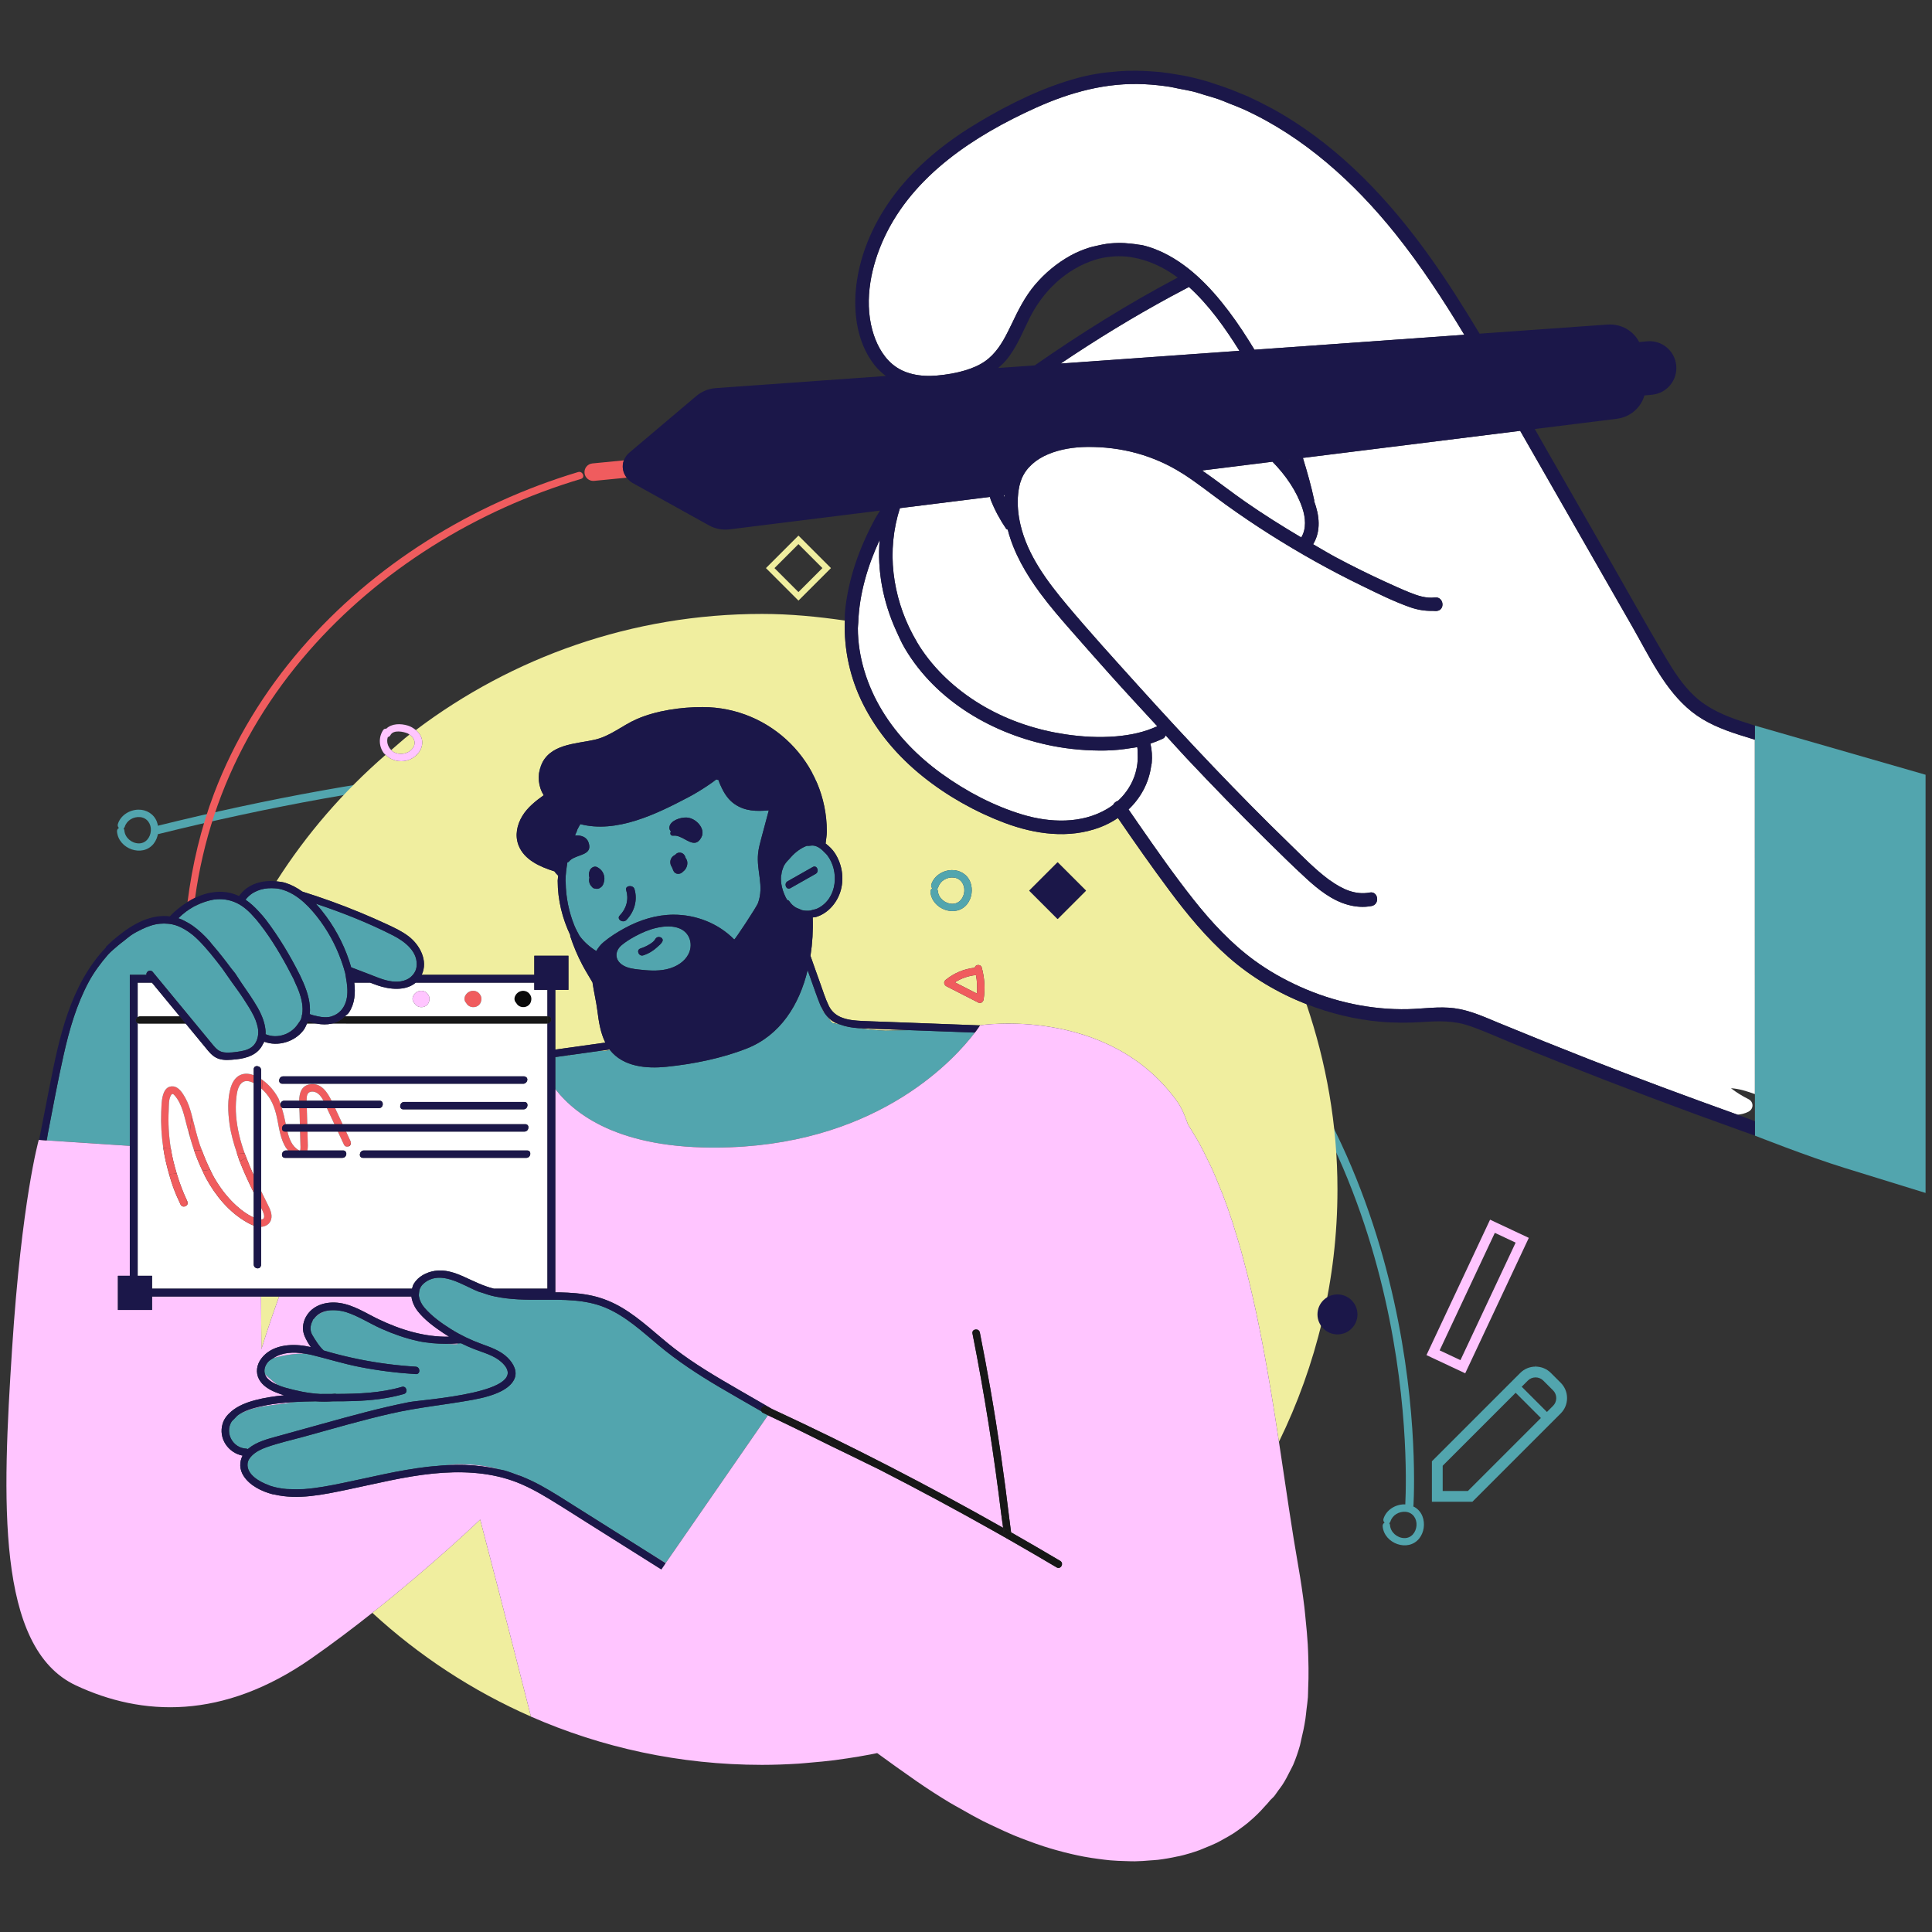 <?xml version="1.0" encoding="utf-8"?>
<!-- Generator: Adobe Illustrator 27.6.1, SVG Export Plug-In . SVG Version: 6.00 Build 0)  -->
<svg version="1.0" id="Layer_1" xmlns="http://www.w3.org/2000/svg" xmlns:xlink="http://www.w3.org/1999/xlink" x="0px" y="0px"
	 viewBox="0 0 360 360" style="enable-background:new 0 0 360 360;" xml:space="preserve">
<rect x="0" y="0" width="360" height="360" fill="#333333" stroke="none"/>
<style type="text/css">
	.st0{fill:#52A5AE;}
	.st1{fill:none;}
	.st2{fill:#F05C5E;}
	.st3{fill:#171717;}
	.st4{fill:#090909;}
	.st5{fill:#F0EE9F;}
	.st6{fill:#FFFFFF;}
	.st7{fill:#FFC5FF;}
	.st8{fill:#1B1749;}
</style>
<g>
	<path class="st0" d="M263.229,280.638l0.146,0.008c0.373-7.009,2.291-69.6-44.708-108.438
		c-40.297-33.299-104.094-39.44-189.625-18.254l0.369,1.488c85.029-21.062,148.377-15.024,188.278,17.948
		c45.953,37.974,44.557,98.99,44.166,106.938c-0.083-0.004-0.165-0.014-0.249-0.013c-1.651,0.036-3.298,1.053-3.806,2.671
		c-0.096,0.305,0.012,0.568,0.201,0.738c-0.223,0.121-0.388,0.351-0.362,0.673c0.261,3.213,4.736,4.881,6.82,2.266
		c0.899-1.128,1.111-2.767,0.602-4.105C264.723,281.666,264.052,281.003,263.229,280.638z M261.66,286.602
		c-1.318-0.035-2.541-1.066-2.649-2.396c-0.013-0.16-0.069-0.285-0.15-0.377c0.099-0.071,0.18-0.179,0.228-0.332
		c0.374-1.19,1.618-1.907,2.845-1.793c1.326,0.123,2.102,1.272,2.011,2.555C263.855,285.506,262.994,286.637,261.66,286.602z"/>
	<path class="st0" d="M290.825,257.667l-1.834-1.834c-0.765-0.766-1.778-1.186-2.854-1.186c-0.001,0-0.003,0-0.004,0l0.032-0.001
		l-0.007-0.238l-0.033,0.001l0.007,0.238c-0.003,0-0.005,0-0.01,0c-1.076,0-2.09,0.421-2.853,1.185l-16.455,16.454v7.543h7.544
		l16.454-16.454c0.766-0.765,1.187-1.781,1.185-2.86C291.998,259.442,291.582,258.431,290.825,257.667z M287.038,264.308
		l-13.513,13.513h-4.701v-4.701l0.034-0.035l13.562-13.562l0.085,0.084l4.617,4.618L287.038,264.308z M289.392,261.955
		L289.392,261.955l-1.143,1.143l-0.085-0.084l-4.617-4.618l1.142-1.143c0.383-0.383,0.895-0.595,1.44-0.597
		c0.544,0.002,1.056,0.214,1.439,0.597l1.823,1.822c0.383,0.384,0.595,0.896,0.596,1.44
		C289.987,261.059,289.775,261.571,289.392,261.955z"/>
</g>
<path class="st0" d="M28.625,157.216c0.899-1.128,1.111-2.767,0.602-4.105c-0.546-1.436-1.946-2.276-3.456-2.243
	c-1.651,0.036-3.298,1.053-3.806,2.671c-0.096,0.306,0.012,0.568,0.201,0.738c-0.223,0.121-0.388,0.351-0.362,0.673
	C22.066,158.163,26.54,159.832,28.625,157.216z M23.253,154.048c0.373-1.19,1.618-1.907,2.845-1.793
	c1.326,0.123,2.102,1.272,2.011,2.555c-0.089,1.248-0.95,2.379-2.284,2.344c-1.318-0.035-2.541-1.066-2.649-2.396
	c-0.013-0.16-0.069-0.285-0.15-0.377C23.124,154.309,23.205,154.201,23.253,154.048z"/>
<path class="st1" d="M213.219,48.492c-0.67-0.209-1.349-0.373-2.037-0.497c-0.207-0.037-0.412-0.081-0.62-0.11
	c-0.949-0.131-1.91-0.171-2.88-0.118c-0.19,0.01-0.382,0.035-0.573,0.053c-1.013,0.095-2.032,0.261-3.051,0.584
	c-5.474,1.73-9.752,5.889-12.264,10.973c-1.311,2.654-2.419,5.503-4.357,7.782c-0.448,0.526-0.942,0.982-1.453,1.413l6.823-0.486
	c8.555-5.96,17.412-11.489,26.63-16.364C217.534,50.287,215.428,49.181,213.219,48.492z"/>
<path class="st1" d="M8.671,212.489l0.061,0.004c0.069-0.482,0.146-0.963,0.217-1.445C8.857,211.529,8.765,212.009,8.671,212.489z"
	/>
<path class="st1" d="M325.777,204.795c1.019,0.504,1.038,1.826,0.022,2.351c-0.662,0.343-1.348,0.504-2.042,0.56
	c1.088,0.39,2.158,0.826,3.247,1.213l-0.001-5.047c-1.459-0.527-2.964-1.013-4.463-1.096
	C323.551,203.554,324.64,204.233,325.777,204.795z"/>
<path class="st1" d="M38.504,167.942c-0.806,0.23-1.588,0.535-2.326,0.943c-0.001,0.007-0.002,0.015-0.002,0.022
	C36.937,168.531,37.709,168.197,38.504,167.942z"/>
<path class="st1" d="M72.762,136.966c-0.115,0.219-0.299,0.337-0.495,0.377c-0.295,0.839-0.008,1.801,0.632,2.419
	c1.134-0.958,2.22-1.97,3.394-2.881c-0.103-0.064-0.176-0.148-0.293-0.2C75.177,136.316,73.305,135.932,72.762,136.966z"/>
<path class="st2" d="M39.928,151.87c3.316-10.012,8.49-19.303,15.086-27.522c6.337-7.895,13.92-14.749,22.286-20.438
	c8.46-5.754,17.73-10.306,27.429-13.555c1.171-0.393,2.349-0.765,3.532-1.12c0.854-0.256,0.311-1.53-0.534-1.277
	c-9.917,2.974-19.416,7.291-28.169,12.821c-8.716,5.506-16.671,12.246-23.414,20.053c-6.9,7.988-12.498,17.117-16.248,26.994
	c-2.474,6.516-4.076,13.339-4.954,20.252c0.461-0.287,0.922-0.559,1.411-0.787C37.079,162.055,38.268,156.881,39.928,151.87z"/>
<path class="st2" d="M36.178,168.885c-0.06,0.033-0.115,0.078-0.174,0.112c0.058-0.029,0.115-0.061,0.172-0.09
	C36.176,168.9,36.177,168.892,36.178,168.885z"/>
<path class="st3" d="M61.803,190.747h40.169c0.016,0,0.022-0.014,0.037-0.015v-1.361H64.287
	C63.571,190.068,62.743,190.552,61.803,190.747z"/>
<path class="st3" d="M57.195,190.747h1.858c-0.555-0.101-1.112-0.216-1.634-0.417C57.369,190.475,57.257,190.605,57.195,190.747z"/>
<path class="st3" d="M34.618,190.747c-0.378-0.458-0.756-0.917-1.134-1.375h-7.452c-0.161,0-0.269,0.082-0.382,0.154v1.125
	c0.075,0.031,0.115,0.096,0.217,0.096H34.618z"/>
<path class="st3" d="M102.137,189.372h-0.128v1.361C102.867,190.687,103.032,189.372,102.137,189.372z"/>
<path class="st3" d="M25.65,190.651v-1.125C25.205,189.813,25.174,190.457,25.65,190.651z"/>
<path class="st2" d="M116.251,85.78l-5.868,0.574c-0.897,0.088-1.553,0.886-1.466,1.783v0c0.088,0.897,0.886,1.553,1.783,1.466
	l6.079-0.595C116.053,88.075,115.835,86.87,116.251,85.78z"/>
<path class="st4" d="M96.176,186.877c0.172,0.332,0.466,0.597,0.846,0.717c0.191,0.06,0.389,0.082,0.583,0.07
	c0.161-0.005,0.323-0.039,0.477-0.103c0.301-0.117,0.563-0.327,0.732-0.626c0.091-0.161,0.148-0.338,0.175-0.519
	c0.046-0.24,0.036-0.491-0.043-0.731c-0.043-0.13-0.104-0.249-0.18-0.358c-0.043-0.07-0.092-0.137-0.147-0.199
	c-0.475-0.542-1.263-0.651-1.893-0.321c-0.673,0.353-1.175,1.267-0.647,1.958C96.109,186.803,96.141,186.841,96.176,186.877z"/>
<path class="st2" d="M86.862,186.877c0.172,0.332,0.466,0.597,0.846,0.717c0.191,0.06,0.388,0.082,0.583,0.07
	c0.161-0.005,0.323-0.039,0.478-0.103c0.3-0.117,0.562-0.327,0.731-0.626c0.091-0.161,0.148-0.338,0.175-0.519
	c0.046-0.24,0.037-0.491-0.042-0.731c-0.043-0.13-0.104-0.249-0.18-0.358c-0.043-0.07-0.092-0.137-0.147-0.199
	c-0.475-0.542-1.263-0.651-1.892-0.321c-0.673,0.353-1.175,1.267-0.647,1.958C86.795,186.803,86.828,186.841,86.862,186.877z"/>
<path class="st2" d="M49.107,226.073c0.113,0.341,0.236,0.867-0.143,1.094c-0.088,0.053-0.205,0.032-0.31,0.044v1.391
	c0.871-0.04,1.652-0.526,1.879-1.407c0.247-0.96-0.221-1.904-0.638-2.742c-0.416-0.837-0.83-1.675-1.24-2.514v3.102
	C48.815,225.383,48.991,225.722,49.107,226.073z"/>
<path class="st2" d="M63.841,209.479c-0.465-0.999-0.931-1.998-1.396-2.996h-1.526c0.465,0.999,0.931,1.997,1.396,2.996H63.841z"/>
<path class="st2" d="M55.878,209.479h1.376c-0.018-0.667-0.036-1.335-0.054-2.002c-0.009-0.332-0.018-0.663-0.027-0.995h-1.395
	c0.018,0.339,0.037,0.667,0.045,0.958C55.841,208.12,55.86,208.8,55.878,209.479z"/>
<path class="st2" d="M57.241,204.047c0.289-0.885,1.395-0.747,1.999-0.283c0.45,0.346,0.762,0.829,1.029,1.343h1.512
	c-0.793-1.614-1.943-3.39-4.001-3.066c-1.629,0.256-1.994,1.626-2.033,3.066h1.39C57.127,204.746,57.132,204.382,57.241,204.047z"/>
<path class="st2" d="M49.626,203.778c1.235,1.473,1.743,3.203,2.101,5.054c0.327,1.691,0.594,3.465,1.507,4.958
	c0.129,0.211,0.303,0.393,0.461,0.585h3.592c0.043-0.312,0.081-0.625,0.073-0.942c-0.017-0.687-0.037-1.374-0.055-2.061
	c-0.005-0.172-0.009-0.345-0.014-0.517h-1.376c0.005,0.198,0.011,0.397,0.016,0.595c0.017,0.649,0.035,1.298,0.052,1.947
	c0.006,0.237,0.027,0.481-0.005,0.717c-0.033,0.256-0.038,0.363-0.293,0.221c-1.262-0.699-1.793-2.119-2.125-3.48h-0.43
	c-0.877,0-0.715-1.318,0.128-1.361c-0.206-1.064-0.465-2.115-0.784-3.149c-0.216-0.145-0.299-0.379-0.232-0.644
	c-0.136-0.36-0.206-0.742-0.391-1.084c-0.714-1.323-1.749-2.54-3-3.419c0.024,0.631,0.071,1.26,0.116,1.89
	C49.224,203.336,49.459,203.579,49.626,203.778z"/>
<path class="st2" d="M64.481,210.854h-1.526c0.377,0.809,0.754,1.618,1.131,2.427c0.178,0.381,0.554,0.447,0.865,0.342
	c0.14-0.221,0.276-0.449,0.417-0.666c-0.008-0.073,0.032-0.131-0.005-0.21C65.069,212.116,64.775,211.485,64.481,210.854z"/>
<path class="st2" d="M55.83,215.75h-0.165C55.723,215.758,55.774,215.747,55.83,215.75z"/>
<path class="st2" d="M31.443,210.416c-0.064-1.175-0.065-2.352-0.005-3.527c0.044-0.869-0.044-2.063,0.44-2.833
	c0.26-0.413,0.483-0.152,0.743,0.154c0.332,0.391,0.61,0.828,0.839,1.287c0.467,0.935,0.768,1.942,1.022,2.953
	c0.265,1.056,0.543,2.104,0.837,3.146c0.116-1.246,0.275-2.478,0.433-3.711c-0.038-0.142-0.071-0.284-0.11-0.426
	c-0.276-1.001-0.608-1.986-1.117-2.895c-0.476-0.851-1.192-2.041-2.27-2.135c-2.219-0.191-2.156,3.332-2.21,4.71
	c-0.089,2.269,0.051,4.542,0.384,6.786l1.402,0.092C31.642,212.827,31.509,211.625,31.443,210.416z"/>
<path class="st2" d="M48.653,202.789c0.114,0.1,0.21,0.198,0.313,0.298c-0.045-0.629-0.092-1.259-0.116-1.89
	c-0.065-0.046-0.131-0.088-0.197-0.132V202.789z"/>
<path class="st2" d="M36.153,214.303l1.491,0.099c-0.12-0.331-0.261-0.654-0.373-0.988c-0.61-1.819-1.024-3.68-1.518-5.528
	c-0.158,1.233-0.317,2.465-0.433,3.711C35.576,212.506,35.851,213.41,36.153,214.303z"/>
<path class="st2" d="M44.001,207.979c-0.095-1.157-0.084-2.318,0.039-3.472c0.089-0.833,0.229-1.735,0.732-2.431
	c0.634-0.876,1.587-0.747,2.505-0.262v-1.464c-0.949-0.372-2.001-0.423-2.873,0.166c-0.739,0.499-1.188,1.355-1.431,2.191
	c-0.613,2.111-0.506,4.514-0.211,6.669c0.255,1.861,0.771,3.674,1.375,5.454l1.454,0.096
	C44.792,212.678,44.197,210.367,44.001,207.979z"/>
<path class="st1" d="M242.238,325.181c0.014-0.049,0.021-0.106,0.034-0.155l0,0C242.259,325.075,242.252,325.133,242.238,325.181z"
	/>
<path class="st1" d="M240.848,329.078c0.033-0.075,0.076-0.136,0.108-0.212C240.923,328.941,240.88,329.002,240.848,329.078
	L240.848,329.078z"/>
<path class="st1" d="M238.984,332.525c0,0.001-0.001,0.001-0.001,0.002c0.5-0.77,0.947-1.614,1.373-2.488
	c-0.001,0.001-0.001,0.002-0.002,0.003C239.929,330.914,239.482,331.756,238.984,332.525z"/>
<path class="st1" d="M237.357,334.768c0.303-0.352,0.556-0.776,0.839-1.156c0,0.001-0.001,0.001-0.001,0.001
	C237.912,333.993,237.659,334.416,237.357,334.768z"/>
<path class="st1" d="M150.939,328.441c-0.72,0.06-1.435,0.138-2.159,0.184C149.504,328.579,150.218,328.501,150.939,328.441z"/>
<path class="st1" d="M157.96,327.63c-0.824,0.123-1.648,0.248-2.478,0.353C156.312,327.878,157.135,327.753,157.96,327.63z"/>
<path class="st1" d="M239.838,278.824c0.125,0.835,0.252,1.681,0.377,2.503C240.089,280.503,239.963,279.661,239.838,278.824z"/>
<path class="st1" d="M238.607,270.6c0.212,1.412,0.423,2.819,0.629,4.207C239.029,273.414,238.82,272.017,238.607,270.6z"/>
<path class="st1" d="M162.118,326.928c0.456-0.086,0.922-0.142,1.376-0.234c-0.015-0.011-0.029-0.021-0.044-0.032
	C163.007,326.751,162.564,326.843,162.118,326.928z"/>
<path class="st1" d="M240.758,284.815c0.1,0.638,0.2,1.292,0.301,1.92C240.957,286.107,240.858,285.453,240.758,284.815z"/>
<path class="st1" d="M242.474,324.108c0,0.002,0,0.003-0.001,0.004c0.299-1.2,0.561-2.451,0.763-3.788c0,0.001,0,0.002-0.001,0.003
	C243.034,321.662,242.772,322.91,242.474,324.108z"/>
<path class="st1" d="M236.698,335.415c0.213-0.225,0.455-0.409,0.659-0.647C237.153,335.005,236.911,335.19,236.698,335.415
	L236.698,335.415z"/>
<path class="st1" d="M243.446,318.522c0.086-0.753,0.205-1.461,0.261-2.255c-0.057,0.793-0.175,1.498-0.261,2.25
	C243.446,318.519,243.446,318.521,243.446,318.522z"/>
<g>
	<path class="st5" d="M159.918,191.581c1.682,0.246,3.377,0.404,5.078,0.467c1.534-0.03,3.045-0.051,4.571-0.09
		c-2.172-0.082-4.343-0.163-6.515-0.245C162.039,191.674,160.976,191.653,159.918,191.581z"/>
	<path class="st5" d="M111.537,195.846c0.477-0.014,0.954-0.029,1.431-0.044c0.229-0.044,0.458-0.096,0.687-0.146
		c-0.026-0.033-0.055-0.061-0.081-0.095C112.895,195.656,112.216,195.751,111.537,195.846z"/>
	<path class="st5" d="M153.966,189.185c0.365,0.492,0.706,1.002,1.149,1.431c0.456,0.119,0.926,0.174,1.386,0.279
		c-0.408-0.152-0.823-0.285-1.202-0.512C154.767,190.063,154.34,189.646,153.966,189.185z"/>
	<path class="st5" d="M151.195,182.811c0.015,0.009,0.02,0.036,0.035,0.045c-0.031-0.086-0.061-0.174-0.092-0.26
		C151.161,182.667,151.173,182.74,151.195,182.811z"/>
	<path class="st5" d="M153.356,188.425c0.125,0.204,0.311,0.364,0.449,0.56c-0.254-0.344-0.449-0.735-0.64-1.128
		C153.229,188.046,153.292,188.235,153.356,188.425z"/>
	<path class="st5" d="M106.002,196.706c0.017-0.037,0.054-0.06,0.074-0.096c-0.294,0.041-0.588,0.082-0.881,0.123
		C105.464,196.717,105.734,196.725,106.002,196.706z"/>
	<path class="st5" d="M48.707,251.408c0,0,1.216-4.06,3.297-9.825h-3.368L48.707,251.408z"/>
	<path class="st5" d="M177.938,183.044c1.361,0.695,2.723,1.39,4.084,2.085c0.101-1.151,0.051-2.307-0.166-3.442
		C180.447,181.833,179.121,182.291,177.938,183.044z"/>
	<path class="st5" d="M243.435,187.109c-5.285-2.068-10.233-4.996-14.49-8.738c-4.177-3.674-7.724-7.986-11.038-12.434
		c-3.302-4.429-6.481-8.956-9.598-13.517c-1.047,0.712-2.181,1.304-3.372,1.751c-5.775,2.173-12.078,1.286-17.727-0.834
		c-5.45-2.045-10.701-5-15.242-8.643c-4.571-3.666-8.449-8.168-11.1-13.411c-2.451-4.847-3.646-10.232-3.442-15.652
		c-5.054-0.731-10.181-1.236-15.437-1.236c-24.232,0-46.548,8.088-64.504,21.643c0.717,0.594,1.228,1.398,1.195,2.397
		c-0.053,1.591-1.393,2.888-2.867,3.275c-1.386,0.363-2.948-0.025-3.96-1.052c-7.869,6.822-14.735,14.739-20.346,23.564
		c0.569,0.065,1.144,0.118,1.682,0.291c1.136,0.363,2.18,0.925,3.14,1.618c3.658,1.143,7.263,2.446,10.806,3.913
		c1.686,0.699,3.359,1.433,5.015,2.204c1.361,0.634,2.746,1.282,3.948,2.193c2.135,1.615,3.723,4.591,2.48,7.198h20.982v-3.55h6.36
		v6.359h-2.448v11.129c3.108-0.435,6.217-0.87,9.325-1.305c-0.912-1.829-1.233-3.934-1.486-5.962
		c-0.211-1.694-0.657-3.497-0.91-5.261c-0.628-1.076-1.291-2.134-1.873-3.234c-0.913-1.723-1.668-3.524-2.276-5.377
		c-0.021-0.066,0.012-0.124,0.01-0.189c-1.462-3.091-2.344-6.505-2.344-10.145c0-0.317,0.081-0.613,0.094-0.927
		c-0.237-0.268-0.511-0.502-0.699-0.813c-2.712-0.85-5.653-2.15-6.696-4.871c-0.704-1.836-0.279-3.808,0.715-5.449
		c0.971-1.603,2.476-2.783,3.984-3.869c-1.025-1.605-1.21-3.69-0.526-5.475c1.564-4.076,6.377-4.048,9.96-4.847
		c2.998-0.669,5.185-2.677,7.917-3.865c3.659-1.59,8.247-2.234,12.231-2.234c12.795,0,23.168,10.372,23.168,23.168
		c0,0.773-0.154,1.503-0.227,2.256c0.675,0.51,1.289,1.11,1.74,1.808c1.298,2.008,1.724,4.523,1.108,6.838
		c-0.605,2.277-2.339,4.368-4.644,5.047c-0.195,0.058-0.402,0.046-0.603,0.081c0.088,2.385-0.054,4.8-0.419,7.159
		c0.603,1.698,1.191,3.401,1.807,5.094c0.509,1.398,0.949,2.862,1.599,4.202c0.538,1.109,1.42,1.841,2.57,2.257
		c1.163,0.419,2.425,0.517,3.651,0.576c1.543,0.075,3.088,0.118,4.631,0.176c5.774,0.217,11.549,0.434,17.323,0.651
		c0.001-0.001,0.013-0.02,0.013-0.02s23.826-3.705,36.688,14.134c0.418,0.58,0.805,1.284,1.174,2.071
		c0.123,0.264,0.234,0.583,0.352,0.869c0.186,0.451,0.367,0.926,0.54,1.431c0.393,0.61,0.775,1.235,1.15,1.872
		c0.336,0.57,0.683,1.121,1.005,1.711c0.513,0.941,0.991,1.931,1.47,2.92c0.264,0.546,0.544,1.068,0.798,1.628
		c0.577,1.272,1.118,2.595,1.647,3.933c0.126,0.317,0.265,0.616,0.388,0.937c0.64,1.673,1.243,3.394,1.816,5.151
		c0.178,0.544,0.335,1.112,0.507,1.663c0.385,1.238,0.768,2.476,1.124,3.745c0.203,0.725,0.389,1.467,0.583,2.201
		c0.297,1.12,0.595,2.239,0.873,3.377c0.198,0.81,0.382,1.631,0.57,2.449c0.253,1.097,0.506,2.193,0.743,3.301
		c0.182,0.846,0.354,1.695,0.527,2.547c0.222,1.091,0.442,2.18,0.652,3.277c0.167,0.872,0.328,1.744,0.488,2.618
		c0.201,1.099,0.399,2.196,0.589,3.296c0.152,0.876,0.301,1.748,0.448,2.624c0.183,1.097,0.363,2.188,0.539,3.282
		c0.141,0.876,0.28,1.746,0.417,2.618c0.179,1.148,0.355,2.285,0.528,3.423c0.027,0.177,0.056,0.357,0.082,0.534
		c6.952-14.209,10.904-30.152,10.904-47.036C249.217,209.532,247.124,197.952,243.435,187.109z M173.382,166.21
		c-0.026-0.322,0.139-0.552,0.362-0.673c-0.189-0.171-0.297-0.433-0.201-0.738c0.508-1.618,2.155-2.635,3.806-2.671
		c1.51-0.033,2.91,0.807,3.456,2.243c0.509,1.338,0.297,2.978-0.602,4.105C178.117,171.091,173.643,169.423,173.382,166.21z
		 M183.275,186.272c-0.066,0.402-0.524,0.777-0.942,0.563c-1.989-1.015-3.977-2.031-5.966-3.047
		c-0.468-0.239-0.602-0.836-0.168-1.192c1.548-1.272,3.44-2.068,5.427-2.277c0.044-0.197,0.166-0.368,0.389-0.458
		c0.315-0.128,0.805,0.008,0.906,0.371C183.465,182.213,183.605,184.242,183.275,186.272z M197.091,171.244l-5.286-5.286
		l5.286-5.286l5.286,5.286L197.091,171.244z"/>
	<path class="st5" d="M76.798,139.549c0.821-0.978,0.466-2.067-0.504-2.669c-1.174,0.911-2.26,1.923-3.394,2.881
		c0.122,0.118,0.235,0.246,0.383,0.333C74.39,140.748,75.961,140.545,76.798,139.549z"/>
	<path class="st5" d="M179.686,166.069c0.092-1.283-0.685-2.432-2.011-2.555c-1.227-0.114-2.471,0.603-2.845,1.793
		c-0.048,0.153-0.129,0.262-0.228,0.332c0.081,0.092,0.137,0.217,0.15,0.377c0.108,1.33,1.331,2.361,2.649,2.396
		C178.736,168.448,179.597,167.317,179.686,166.069z"/>
	<path class="st5" d="M69.376,300.525c8.658,7.972,18.633,14.538,29.561,19.334c-3.945-15.621-9.462-36.71-9.462-36.71
		S80.844,291.439,69.376,300.525z"/>
</g>
<g>
	<path class="st6" d="M48.653,227.211c0.106-0.011,0.223,0.009,0.31-0.044c0.379-0.226,0.256-0.753,0.143-1.094
		c-0.116-0.352-0.291-0.691-0.454-1.033C48.653,225.041,48.653,227.211,48.653,227.211z"/>
	<path class="st6" d="M61.803,190.747c-0.893,0.185-1.821,0.169-2.75,0h-1.858c-0.185,0.426-0.367,0.854-0.67,1.248
		c-1.652,2.149-4.767,3.079-7.3,2.109c-0.017,0.051-0.036,0.103-0.054,0.153c-0.04,0.11-0.121,0.174-0.168,0.276
		c-0.907,1.978-2.968,2.662-5.025,2.863c-1.085,0.107-2.252,0.24-3.302-0.135c-1.102-0.394-1.822-1.373-2.536-2.25
		c-0.03-0.036-0.063-0.073-0.092-0.108c-0.389-0.472-0.779-0.944-1.168-1.416c-0.572-0.693-1.143-1.386-1.715-2.079
		c-0.182-0.22-0.363-0.44-0.544-0.66h-8.751c-0.102,0-0.142-0.066-0.217-0.096v22.959v5.369v18.745h2.681v2.396h8.046h12.249h3.909
		h24.241c0.088-0.32,0.165-0.642,0.354-0.949c0.832-1.345,2.359-2.123,3.885-2.364c1.902-0.3,3.728,0.326,5.443,1.101
		c1.838,0.83,3.589,1.729,5.555,2.212h9.995v-29.054v-10.274v-3.614v-0.338v-1.06v-5.048c-0.015,0.001-0.021,0.015-0.037,0.015
		L61.803,190.747L61.803,190.747z M75.322,205.335h22.38c0.892,0,0.719,1.375-0.161,1.375H75.16
		C74.268,206.71,74.441,205.335,75.322,205.335z M52.767,200.562h25.71h19.224c0.054,0,0.069,0.043,0.116,0.052
		c0.562,0.116,0.572,0.82,0.146,1.148c-0.118,0.09-0.245,0.174-0.424,0.174H75.933H52.606
		C51.714,201.937,51.887,200.562,52.767,200.562z M65.364,212.747c0.037,0.079-0.003,0.137,0.005,0.21
		c0.033,0.32-0.135,0.571-0.417,0.666c-0.311,0.105-0.687,0.039-0.865-0.342c-0.377-0.809-0.754-1.618-1.131-2.427H57.29
		c0.005,0.172,0.009,0.345,0.014,0.517c0.018,0.687,0.039,1.374,0.055,2.061c0.008,0.318-0.03,0.63-0.073,0.942h6.67
		c0.199,0,0.326,0.085,0.423,0.191c0.338,0.37,0.099,1.184-0.584,1.184h-0.133H55.83c-0.056-0.002-0.108,0.008-0.165,0H53.13
		c-0.892,0-0.719-1.375,0.161-1.375h0.403c-0.158-0.192-0.332-0.373-0.461-0.585c-0.914-1.493-1.18-3.267-1.507-4.958
		c-0.358-1.851-0.865-3.581-2.101-5.054c-0.167-0.199-0.401-0.442-0.66-0.691c-0.103-0.1-0.2-0.197-0.313-0.298v9.37v9.78
		c0.411,0.839,0.824,1.677,1.24,2.514c0.417,0.838,0.886,1.782,0.638,2.742c-0.226,0.881-1.008,1.367-1.879,1.407v7.172
		c0,0.059-0.046,0.076-0.057,0.126c-0.159,0.702-1.318,0.534-1.318-0.287v-7.239c-0.44-0.163-0.862-0.382-1.271-0.615
		c-3.327-1.899-5.814-4.918-7.627-8.247c-0.244-0.448-0.439-0.913-0.656-1.369c-0.597-1.255-1.128-2.531-1.571-3.839
		c-0.302-0.893-0.577-1.797-0.834-2.707c-0.294-1.042-0.572-2.09-0.837-3.146c-0.254-1.011-0.556-2.018-1.022-2.953
		c-0.229-0.459-0.506-0.896-0.839-1.287c-0.26-0.306-0.483-0.567-0.743-0.154c-0.484,0.769-0.396,1.964-0.44,2.833
		c-0.06,1.175-0.059,2.352,0.005,3.527c0.066,1.209,0.199,2.41,0.388,3.602c0.249,1.576,0.64,3.123,1.099,4.65
		c0.511,1.699,1.122,3.367,1.885,4.977c0.041,0.087,0.07,0.178,0.112,0.265c0.126,0.259,0.048,0.465-0.088,0.632
		c-0.285,0.35-0.927,0.444-1.189-0.098c-0.508-1.05-0.969-2.122-1.373-3.218c-0.295-0.799-0.527-1.618-0.764-2.435
		c-0.465-1.598-0.839-3.219-1.083-4.865c-0.332-2.244-0.473-4.517-0.384-6.786c0.054-1.377-0.009-4.901,2.21-4.71
		c1.078,0.093,1.794,1.284,2.27,2.135c0.509,0.909,0.841,1.894,1.117,2.895c0.039,0.142,0.072,0.284,0.11,0.426
		c0.494,1.849,0.908,3.71,1.518,5.528c0.112,0.334,0.253,0.657,0.373,0.988c0.441,1.21,0.946,2.394,1.518,3.549
		c0.169,0.34,0.313,0.693,0.495,1.027c0.941,1.725,2.086,3.352,3.448,4.77c1.149,1.196,2.611,2.426,4.173,3.118v-4.646
		c-0.936-1.919-1.852-3.849-2.615-5.843c-0.016-0.041-0.038-0.079-0.054-0.12c-0.177-0.467-0.31-0.952-0.471-1.427
		c-0.604-1.779-1.12-3.593-1.375-5.454c-0.295-2.155-0.402-4.558,0.211-6.669c0.243-0.837,0.692-1.692,1.431-2.191
		c0.872-0.589,1.924-0.538,2.873-0.166v-1.105c0-0.892,1.375-0.719,1.375,0.161v1.658c0.066,0.044,0.132,0.086,0.197,0.132
		c1.251,0.879,2.286,2.096,3,3.419c0.185,0.343,0.255,0.725,0.391,1.084c0.077-0.306,0.304-0.592,0.7-0.592h2.806
		c0.039-1.44,0.404-2.811,2.033-3.066c2.058-0.323,3.208,1.453,4.001,3.066h8.994c0.32,0,0.46,0.194,0.522,0.421
		c0.111,0.406-0.119,0.954-0.683,0.954h-0.273h-7.897c0.466,0.999,0.931,1.998,1.396,2.996h3.975h30.061
		c0.892,0,0.719,1.375-0.161,1.375H66.822h-2.341C64.775,211.485,65.069,212.116,65.364,212.747z M98.064,215.75H67.642
		c-0.892,0-0.719-1.375,0.161-1.375h30.422C99.118,214.375,98.944,215.75,98.064,215.75z"/>
	<path class="st6" d="M59.241,203.765c-0.605-0.464-1.711-0.602-1.999,0.283c-0.109,0.335-0.114,0.699-0.105,1.061h3.133
		C60.003,204.594,59.691,204.11,59.241,203.765z"/>
	<path class="st6" d="M57.173,206.483c0.009,0.332,0.018,0.663,0.027,0.995c0.018,0.667,0.036,1.334,0.054,2.002h5.061
		c-0.465-0.999-0.931-1.997-1.396-2.996H57.173z"/>
	<path class="st6" d="M55.823,207.441c-0.008-0.291-0.027-0.619-0.045-0.958H52.78c-0.144,0-0.216-0.079-0.306-0.139
		c0.319,1.034,0.578,2.085,0.784,3.149c0.014-0.001,0.019-0.014,0.033-0.014h2.586C55.86,208.8,55.841,208.12,55.823,207.441z"/>
	<path class="st6" d="M99.559,183.1H77.471c-1.904,1.619-4.914,1.28-7.175,0.495c-0.446-0.155-0.885-0.333-1.329-0.495h-2.952
		c0.241,1.946,0.101,3.94-1.007,5.582c-0.201,0.298-0.482,0.456-0.722,0.689h37.721v-4.924h-2.45V183.1z M79.823,186.935
		c-0.169,0.299-0.431,0.509-0.731,0.626c-0.155,0.065-0.316,0.099-0.478,0.103c-0.194,0.012-0.392-0.01-0.582-0.07
		c-0.38-0.12-0.674-0.385-0.846-0.717c-0.035-0.036-0.067-0.073-0.097-0.113c-0.528-0.691-0.026-1.605,0.647-1.958
		c0.629-0.33,1.418-0.22,1.893,0.321c0.054,0.062,0.104,0.13,0.147,0.199c0.076,0.109,0.137,0.228,0.18,0.358
		c0.079,0.24,0.088,0.491,0.043,0.731C79.972,186.597,79.914,186.773,79.823,186.935z M89.5,186.935
		c-0.169,0.299-0.431,0.509-0.731,0.626c-0.155,0.065-0.316,0.099-0.478,0.103c-0.194,0.012-0.392-0.01-0.583-0.07
		c-0.38-0.12-0.674-0.385-0.846-0.717c-0.035-0.036-0.067-0.073-0.097-0.113c-0.528-0.691-0.026-1.605,0.647-1.958
		c0.629-0.33,1.418-0.22,1.892,0.321c0.055,0.062,0.104,0.13,0.147,0.199c0.076,0.109,0.137,0.228,0.18,0.358
		c0.079,0.24,0.088,0.491,0.042,0.731C89.648,186.597,89.591,186.773,89.5,186.935z M98.814,186.935
		c-0.169,0.299-0.431,0.509-0.732,0.626c-0.155,0.065-0.316,0.099-0.477,0.103c-0.194,0.012-0.392-0.01-0.583-0.07
		c-0.38-0.12-0.674-0.385-0.846-0.717c-0.035-0.036-0.067-0.073-0.097-0.113c-0.528-0.691-0.026-1.605,0.647-1.958
		c0.629-0.33,1.418-0.22,1.893,0.321c0.055,0.062,0.104,0.13,0.147,0.199c0.076,0.109,0.137,0.228,0.18,0.358
		c0.079,0.24,0.088,0.491,0.043,0.731C98.962,186.597,98.905,186.773,98.814,186.935z"/>
	<path class="st6" d="M55.915,210.854H53.56c0.332,1.361,0.863,2.782,2.125,3.48c0.255,0.142,0.26,0.035,0.293-0.221
		c0.031-0.236,0.011-0.48,0.005-0.717c-0.017-0.649-0.035-1.298-0.052-1.947C55.925,211.251,55.92,211.052,55.915,210.854z"/>
	<path class="st6" d="M33.484,189.372c-1.724-2.091-3.449-4.181-5.172-6.272H25.65v6.426c0.113-0.072,0.221-0.154,0.382-0.154
		H33.484z"/>
	<path class="st6" d="M44.773,202.076c-0.503,0.696-0.643,1.598-0.732,2.431c-0.123,1.154-0.134,2.315-0.039,3.472
		c0.196,2.388,0.79,4.699,1.59,6.947c0.091,0.254,0.204,0.501,0.299,0.754c0.426,1.127,0.888,2.239,1.387,3.335v-3.978v-0.706
		v-12.517C46.36,201.33,45.407,201.2,44.773,202.076z"/>
	<path class="st6" d="M218.196,55.249c-7.053,3.819-13.898,8.011-20.551,12.492l33.301-2.373c-2.663-4.266-5.664-8.507-9.403-11.896
		C220.423,54.057,219.307,54.648,218.196,55.249z"/>
	<path class="st6" d="M242.47,100.15c0.989-1.628,0.802-3.691,0.211-5.461c-1.079-3.227-3.167-6.203-5.572-8.656l-13.11,1.634
		c2.697,1.869,5.292,3.912,7.981,5.788C235.383,95.829,238.901,98.032,242.47,100.15z"/>
	<path class="st6" d="M325.777,204.795c-1.137-0.562-2.226-1.241-3.237-2.02c1.499,0.083,3.004,0.569,4.463,1.096l-0.01-66.039
		c-1.005-0.305-2.007-0.616-3.007-0.936c-3.096-0.991-6.184-2.233-8.746-4.279c-5.054-4.037-7.925-10.338-11.07-15.83
		c-6.968-12.169-13.937-24.338-20.905-36.507l-40.488,5.046c0.802,2.609,1.553,5.235,2.116,7.905
		c0.012,0.056-0.034,0.081-0.029,0.134c1.005,2.694,1.315,5.593-0.182,8.05c1.453,0.832,2.881,1.708,4.358,2.495
		c2.964,1.579,5.976,3.07,9.029,4.47c1.529,0.701,3.064,1.402,4.625,2.031c1.492,0.602,3.057,1.116,4.685,0.919
		c1.623-0.196,1.977,2.317,0.353,2.513c-0.271,0.033-0.534-0.025-0.803-0.018c-1.422,0.035-2.82-0.199-4.17-0.674
		c-3.095-1.087-6.093-2.592-9.04-4.024c-2.895-1.407-5.75-2.896-8.561-4.465c-5.783-3.227-11.386-6.769-16.76-10.639
		c-2.696-1.941-5.289-4.039-8.094-5.825c-0.035-0.022-0.075-0.036-0.11-0.058c-2.599-1.64-5.424-2.877-8.387-3.693
		c-2.991-0.825-6.144-1.199-9.244-1.166c-2.472,0.027-4.999,0.404-7.285,1.372c-2.135,0.905-3.979,2.369-4.88,4.483
		c-0.378,0.887-0.561,1.837-0.671,2.801c-0.223,1.961-0.009,4.005,0.428,5.872c1.331,5.689,5.022,10.59,8.708,14.982
		c4.263,5.081,8.739,9.997,13.181,14.921c4.62,5.12,9.297,10.189,14.058,15.179c4.681,4.907,9.441,9.738,14.31,14.458
		c2.314,2.244,4.587,4.614,7.18,6.542c0.1,0.074,0.211,0.135,0.313,0.208c2.143,1.538,4.624,2.73,7.318,2.21
		c1.608-0.311,1.953,2.204,0.353,2.513c-1.512,0.292-3.026,0.162-4.5-0.254c-2.942-0.83-5.471-2.859-7.685-4.89
		c-2.556-2.345-5.026-4.79-7.495-7.226c-5.041-4.974-9.979-10.051-14.833-15.208c-1.303-1.385-2.559-2.813-3.851-4.208
		c-0.114,0.238-0.251,0.473-0.551,0.614c-0.749,0.351-1.516,0.649-2.297,0.906c0.279,1.18,0.354,2.406,0.248,3.615
		c-0.019,0.212-0.088,0.407-0.116,0.616c-0.434,3.131-1.967,5.917-4.206,8.039c0.601,0.878,1.203,1.755,1.809,2.627
		c3.314,4.778,6.654,9.564,10.263,14.126c3.337,4.216,7.001,8.182,11.354,11.37c2.647,1.939,5.525,3.565,8.532,4.914
		c6.312,2.834,13.239,4.339,20.137,4.177c2.863-0.068,5.756-0.546,8.613-0.171c2.925,0.384,5.643,1.652,8.342,2.766
		c5.516,2.275,11.053,4.502,16.608,6.681c9.213,3.613,18.497,7.045,27.811,10.389c0.694-0.056,1.38-0.217,2.042-0.56
		C326.815,206.621,326.796,205.299,325.777,204.795z"/>
	<path class="st6" d="M211.917,139.214c-0.381,0.081-0.771,0.116-1.156,0.18c-1.58,0.263-3.179,0.426-4.778,0.453
		c-3.295,0.055-6.59-0.22-9.826-0.85c-11.052-2.154-21.741-8.32-27.558-18.201c-0.634-1.077-1.135-2.224-1.649-3.362
		c-2.389-5.287-3.533-11.119-3.033-16.84c-2.244,4.828-3.808,10.076-3.993,15.418c-0.012,0.354-0.074,0.704-0.073,1.058
		c0.008,5.379,1.739,10.749,4.515,15.328c2.837,4.68,6.711,8.604,11.136,11.794c4.532,3.269,9.688,5.988,15.048,7.599
		c5.103,1.533,10.995,1.748,15.725-1.049c0.391-0.231,0.77-0.484,1.133-0.758c0.18-0.375,0.532-0.665,0.917-0.764
		c2.439-2.232,3.858-5.418,3.659-8.716C211.957,140.073,212.003,139.647,211.917,139.214z"/>
	<path class="st6" d="M240.171,85.651c0.034,0.039,0.069,0.077,0.103,0.116c-0.013-0.041-0.021-0.084-0.033-0.125L240.171,85.651z"
		/>
	<path class="st6" d="M187.039,92.273c0.051,0.129,0.071,0.269,0.125,0.397c0.007-0.138,0.006-0.276,0.016-0.415L187.039,92.273z"/>
	<path class="st6" d="M184.453,92.595l-16.762,2.089c-1.261,3.885-1.655,8.059-1.191,12.104c0.457,3.994,1.687,7.902,3.581,11.452
		c0.536,1.005,1.105,1.992,1.75,2.931c2.997,4.365,7.072,7.909,11.652,10.537c4.577,2.626,9.711,4.317,14.92,5.105
		c3.094,0.468,6.359,0.667,9.556,0.396c2.66-0.226,5.275-0.765,7.681-1.886c-2.957-3.214-5.935-6.409-8.845-9.665
		c-2.346-2.627-4.68-5.265-7.003-7.911c-2.048-2.333-4.086-4.679-5.935-7.175c-2.636-3.558-4.976-7.556-6.078-11.873
		c-0.096-0.069-0.232-0.07-0.302-0.172c-1.146-1.684-2.119-3.49-2.868-5.386C184.541,92.965,184.519,92.773,184.453,92.595z"/>
	<path class="st6" d="M166.256,67.839c1.133,0.965,2.429,1.542,3.798,1.868c1.475,0.351,3.034,0.407,4.588,0.266
		c1.718-0.156,3.513-0.446,5.221-0.965c1.295-0.393,2.545-0.905,3.641-1.664c2.007-1.388,3.251-3.439,4.32-5.574
		c0.228-0.455,0.457-0.91,0.673-1.367c1.226-2.589,2.49-5.124,4.352-7.323c1.859-2.196,4.08-4.037,6.592-5.438
		c1.162-0.648,2.381-1.137,3.624-1.53c0.394-0.125,0.794-0.191,1.193-0.289c0.869-0.214,1.739-0.382,2.624-0.47
		c0.466-0.046,0.927-0.063,1.395-0.074c0.855-0.019,1.703,0.028,2.555,0.13c0.454,0.054,0.902,0.096,1.353,0.185
		c0.222,0.043,0.447,0.039,0.668,0.091c0.895,0.21,1.781,0.491,2.651,0.843c-0.009,0.01-0.018,0.019-0.027,0.029
		c0.107,0.043,0.221,0.051,0.328,0.096c5.416,2.305,9.68,6.738,13.167,11.362c1.729,2.293,3.292,4.701,4.782,7.152l39.105-2.787
		c-3.934-6.507-8.085-12.875-12.843-18.815c-7.674-9.58-17.065-18.099-28.328-23.217c-0.846-0.385-1.721-0.705-2.585-1.048
		c-0.661-0.263-1.311-0.552-1.982-0.79c-0.866-0.307-1.752-0.548-2.632-0.809c-0.627-0.186-1.244-0.405-1.877-0.568
		c-1.011-0.259-2.038-0.441-3.062-0.636c-0.521-0.099-1.035-0.237-1.559-0.319c-1.556-0.242-3.124-0.408-4.701-0.487
		c-7.133-0.358-13.885,1.5-20.338,4.418c-11.344,5.132-22.798,12.553-28.208,24.223c-1.199,2.588-2.119,5.419-2.566,8.305
		c-0.458,2.959-0.418,5.976,0.364,8.854C163.183,63.854,164.366,66.231,166.256,67.839z"/>
</g>
<path class="st2" d="M31.511,218.79c0.238,0.817,0.47,1.636,0.764,2.435c0.404,1.095,0.865,2.167,1.373,3.218
	c0.262,0.542,0.904,0.448,1.189,0.098c-0.008-0.299-0.018-0.597-0.024-0.897c-0.763-1.609-1.374-3.278-1.885-4.977
	C32.456,218.709,31.985,218.756,31.511,218.79z"/>
<path class="st2" d="M34.927,223.909c-0.042-0.087-0.071-0.178-0.112-0.265c0.006,0.3,0.016,0.598,0.024,0.897
	C34.974,224.374,35.052,224.168,34.927,223.909z"/>
<path class="st2" d="M43.105,223.748c-1.362-1.418-2.508-3.046-3.448-4.77c-0.182-0.334-0.326-0.686-0.495-1.027
	c-0.175,0.026-0.357,0.068-0.529,0.092c-0.302,0.042-0.607,0.06-0.91,0.1c0.217,0.457,0.412,0.921,0.656,1.369
	c1.813,3.328,4.3,6.347,7.627,8.247c0.409,0.233,0.831,0.452,1.271,0.615v-1.508C45.716,226.174,44.254,224.944,43.105,223.748z"/>
<path class="st2" d="M47.278,219.015c-0.498-1.096-0.96-2.208-1.387-3.335c-0.385,0.268-0.803,0.487-1.229,0.697
	c0.763,1.994,1.68,3.924,2.615,5.843V219.015z"/>
<path class="st2" d="M65.369,212.957c-0.141,0.217-0.277,0.445-0.417,0.666C65.234,213.528,65.402,213.277,65.369,212.957z"/>
<path class="st2" d="M31.83,214.018l-1.402-0.092c0.244,1.646,0.618,3.266,1.083,4.865c0.474-0.034,0.945-0.081,1.418-0.122
	C32.47,217.141,32.08,215.594,31.83,214.018z"/>
<path class="st2" d="M44.662,216.377c0.426-0.21,0.843-0.429,1.229-0.697c-0.096-0.253-0.209-0.5-0.299-0.754l-1.454-0.096
	c0.161,0.475,0.293,0.959,0.471,1.427C44.624,216.298,44.647,216.336,44.662,216.377z"/>
<path class="st2" d="M39.162,217.951c-0.572-1.154-1.078-2.339-1.518-3.549l-1.491-0.099c0.443,1.308,0.974,2.584,1.571,3.839
	c0.302-0.04,0.608-0.058,0.91-0.1C38.805,218.018,38.988,217.977,39.162,217.951z"/>
<g>
	<path class="st0" d="M136.081,213.776c28.141-1.061,42.005-16.669,45.557-21.365c-2.831-0.106-5.662-0.213-8.493-0.319
		c-1.192-0.045-2.385-0.09-3.578-0.134c-1.526,0.039-3.037,0.061-4.571,0.09c-1.701-0.062-3.396-0.22-5.078-0.467
		c-1.18-0.08-2.333-0.282-3.417-0.687c-0.46-0.104-0.93-0.16-1.386-0.279c-0.443-0.429-0.784-0.939-1.149-1.431
		c-0.054-0.067-0.11-0.131-0.161-0.2c-0.138-0.195-0.324-0.356-0.449-0.56c-0.063-0.19-0.127-0.379-0.19-0.568
		c-0.074-0.152-0.182-0.279-0.248-0.437c-0.62-1.487-1.131-3.028-1.68-4.543c-0.002-0.007-0.005-0.014-0.007-0.021
		c-0.015-0.01-0.02-0.036-0.035-0.045c-0.022-0.07-0.035-0.144-0.057-0.214c-0.219-0.605-0.427-1.214-0.644-1.82
		c-1.561,6.477-5.102,12.126-11.322,14.589c-4.643,1.838-10.066,2.922-15.024,3.42c-3.641,0.365-8.002,0.025-10.492-3.13
		c-0.229,0.051-0.458,0.103-0.687,0.146c-0.477,0.015-0.954,0.029-1.431,0.044c-1.82,0.254-3.64,0.509-5.461,0.764
		c-0.02,0.036-0.057,0.059-0.074,0.096c-0.269,0.02-0.538,0.011-0.807,0.027c-0.575,0.08-1.15,0.161-1.725,0.241v5.954
		C107.57,208.22,116.535,214.512,136.081,213.776z"/>
	<path class="st0" d="M107.047,172.517c0.264,0.649,0.617,1.242,0.938,1.86c0.851,1.156,1.911,2.085,3.123,2.833
		c0.341-0.591,0.759-1.158,1.368-1.665c1.208-1.006,2.538-1.844,3.913-2.592c2.816-1.533,5.903-2.507,9.095-2.517
		c4.177-0.012,8.326,1.584,11.331,4.624c0.1,0.101,4.157-6.052,4.421-6.767c1.191-3.231-0.306-5.996,0.024-9.259
		c0.096-0.949,0.344-1.875,0.591-2.796c0.468-1.746,0.936-3.493,1.404-5.239c-2.281,0.197-4.411,0.18-6.38-1.179
		c-1.098-0.758-1.835-1.84-2.394-3.015c-0.224-0.47-0.456-0.935-0.585-1.441c-0.143-0.038-0.28-0.093-0.423-0.13
		c-0.519,0.413-1.067,0.786-1.616,1.156c-1.163,0.784-2.363,1.515-3.605,2.17c-5.899,3.11-13.381,6.763-20.119,5.001
		c-0.187,0.347-0.396,0.68-0.564,1.038c-0.01,0.094-0.071,0.175-0.077,0.27c-0.137,0.261-0.22,0.538-0.344,0.803
		c1.07-0.078,2.129,0.262,2.489,1.236c0.277,0.75,0.21,1.248-0.056,1.609c-0.69,0.933-2.698,0.958-3.547,1.997
		c-0.025,0.031-0.069,0.044-0.092,0.077c-0.067,0.095-0.143,0.057-0.217,0.098c-0.173,1.121-0.345,2.245-0.345,3.414
		c0,0.089,0.025,0.171,0.026,0.26C105.438,167.245,106.02,169.992,107.047,172.517z M127.264,162.417
		c-0.497,0.586-1.483,0.576-1.804-0.204c-0.074-0.182-0.149-0.364-0.243-0.608c-0.224-0.307-0.343-0.697-0.311-1.073
		c0.048-0.574,0.409-1.017,0.908-1.243c0.5-0.652,1.453-0.512,1.804,0.204c0.063,0.128,0.113,0.262,0.153,0.4
		c0.155,0.216,0.263,0.463,0.294,0.727C128.144,161.282,127.84,161.997,127.264,162.417z M127.894,152.331
		c1.748,0.047,3.647,2.069,2.803,3.673c-0.373,0.707-0.788,0.991-1.234,1.033c-1.19,0.114-2.596-1.484-3.975-1.321
		c-0.564,0.067-0.702-0.43-0.475-0.789c-0.199-0.216-0.319-0.475-0.278-0.806C124.879,152.92,126.73,152.3,127.894,152.331z
		 M115.476,170.592c1.288-1.321,1.714-3.05,1.203-4.734c-0.261-0.859,1.286-1.043,1.544-0.193c0.606,1.997,0.021,4.198-1.502,5.76
		C116.067,172.097,114.819,171.266,115.476,170.592z M109.909,162.167c0.214-0.472,0.828-0.86,1.35-0.596
		c0.702,0.355,1.169,0.933,1.322,1.713c0.071,0.361,0.048,0.76-0.063,1.128c-0.053,0.244-0.158,0.481-0.319,0.696
		c-0.1,0.133-0.22,0.231-0.35,0.301c-0.168,0.128-0.352,0.205-0.597,0.209c-0.102,0.002-0.212-0.013-0.318-0.041
		c-0.191-0.007-0.375-0.063-0.517-0.197c-0.461-0.434-0.719-0.944-0.641-1.591c0.01-0.086,0.028-0.169,0.051-0.25
		C109.691,163.106,109.7,162.629,109.909,162.167z"/>
	<path class="st0" d="M122.366,172.884c-1.39,0.314-2.701,0.868-3.946,1.542c-0.905,0.49-1.79,1.021-2.573,1.679
		c-1.362,1.146-1.33,2.837,0.27,3.788c0.857,0.509,1.888,0.65,2.888,0.762c1.704,0.191,3.446,0.328,5.121-0.027
		c0.94-0.199,1.864-0.575,2.636-1.124c0.603-0.429,1.113-0.965,1.465-1.605c0.001-0.001,0.002-0.002,0.002-0.002
		c0.978-1.78,0.397-4.039-1.546-4.87C125.343,172.453,123.793,172.563,122.366,172.884z M119.868,178.016
		c-0.842,0.276-1.383-1-0.534-1.277c0.605-0.198,1.226-0.473,1.783-0.832c0.388-0.25,0.767-0.516,0.994-0.93
		c0.424-0.773,1.714-0.269,1.287,0.509c-0.23,0.42-0.591,0.671-0.912,0.973C121.749,177.156,120.882,177.684,119.868,178.016z"/>
	<path class="st0" d="M146.667,167.692c0.162,0.015,0.321,0.1,0.441,0.286c0.312,0.48,0.722,0.84,1.177,1.121
		c0.188,0.116,0.401,0.171,0.605,0.253c0.202,0.081,0.388,0.203,0.601,0.251c0.488,0.109,0.997,0.135,1.501,0.07
		c0.123-0.016,0.237-0.081,0.359-0.108c0.373-0.081,0.749-0.164,1.096-0.343c3.578-1.84,3.979-6.888,1.695-9.875
		c-0.135-0.176-0.317-0.325-0.472-0.493c-0.524-0.565-1.127-1.077-1.872-1.255c-0.362-0.086-0.728-0.032-1.093,0.011
		c-0.129,0.016-0.26-0.024-0.387,0.004c-0.338,0.125-0.668,0.284-0.988,0.472c-0.183,0.107-0.359,0.227-0.534,0.35
		c-0.508,0.36-0.968,0.779-1.375,1.232c-0.13,0.144-0.269,0.284-0.385,0.434c-0.348,0.338-0.662,0.71-0.913,1.132
		c-0.313,0.528-0.433,1.104-0.513,1.683c-0.001,0.04-0.021,0.076-0.021,0.116c0,0.046-0.037,0.057-0.044,0.097
		c-0.069,0.725-0.008,1.466,0.168,2.191C145.911,166.144,146.239,166.95,146.667,167.692z M146.754,164.214
		c0.364-0.206,0.728-0.412,1.092-0.619c0.742-0.421,1.485-0.841,2.227-1.262c0.02-0.011,0.039-0.023,0.059-0.034
		c0.44-0.249,0.88-0.499,1.32-0.748c0.001-0.001,0.001,0,0.002,0c0.772-0.434,1.298,0.843,0.532,1.278
		c-0.127,0.072-0.254,0.144-0.381,0.216c-0.372,0.211-0.744,0.422-1.116,0.632c-0.089,0.051-0.178,0.1-0.266,0.151
		c-0.756,0.428-1.511,0.857-2.267,1.285c-0.223,0.126-0.445,0.253-0.668,0.379C146.515,165.929,145.988,164.648,146.754,164.214z"/>
	<path class="st0" d="M34.478,171.65c0.485,0.24,0.949,0.512,1.391,0.822c1.164,0.817,2.206,1.819,3.149,2.872
		c0.172,0.192,0.314,0.412,0.483,0.607c1.256,1.441,2.436,2.951,3.576,4.488c0.24,0.323,0.516,0.618,0.752,0.943
		c0.06,0.083,0.108,0.173,0.168,0.256c0.17,0.236,0.311,0.493,0.479,0.731c0.168,0.238,0.313,0.492,0.479,0.731
		c1.069,1.545,2.152,3.085,3.086,4.71c0.286,0.498,0.537,1.025,0.762,1.561c0.189,0.449,0.339,0.908,0.456,1.375
		c0.011,0.045,0.022,0.089,0.032,0.134c0.14,0.604,0.232,1.216,0.197,1.833c2.189,0.931,4.806,0.014,6.065-1.967
		c0.189-0.297,0.435-0.549,0.552-0.895c0.049-0.148,0.09-0.296,0.125-0.446c-0.001-0.012,0.007-0.022,0.007-0.034
		c-0.005-0.138,0.018-0.278,0.079-0.398c0.205-1.359-0.102-2.784-0.55-4.065c-0.217-0.618-0.495-1.212-0.769-1.808
		c-0.111-0.242-0.2-0.492-0.317-0.731c-0.122-0.247-0.256-0.486-0.383-0.731c-0.275-0.532-0.547-1.065-0.832-1.587
		c-1.674-3.067-3.557-6.131-5.804-8.815c-0.043-0.051-0.097-0.095-0.141-0.146c-0.964-1.128-2.069-2.19-3.42-2.833
		c-1.321-0.63-2.775-0.83-4.223-0.638c-0.468,0.062-0.921,0.194-1.374,0.324c-0.795,0.255-1.567,0.589-2.328,0.965
		c-0.058,0.028-0.115,0.061-0.172,0.09c-0.442,0.255-0.878,0.522-1.288,0.828c-0.526,0.392-1.025,0.82-1.488,1.278
		c0.161,0.051,0.323,0.107,0.485,0.17C33.98,171.375,34.223,171.523,34.478,171.65z"/>
	<path class="st0" d="M65.438,180.246c0.125,0.049,0.25,0.097,0.375,0.145c1.083,0.42,2.173,0.829,3.26,1.246
		c0.637,0.245,1.267,0.514,1.913,0.731c0.007,0.002,0.014,0.006,0.021,0.008c1.341,0.451,2.814,0.765,4.211,0.365
		c0.31-0.089,0.604-0.216,0.876-0.373c0.332-0.191,0.608-0.445,0.849-0.731c0.322-0.381,0.57-0.826,0.655-1.363
		c0.457-2.869-2.145-4.842-4.39-5.986c-4.591-2.339-9.449-4.256-14.358-5.896c0.696,0.754,1.338,1.556,1.93,2.363
		C62.868,173.607,64.462,176.833,65.438,180.246z"/>
	<path class="st0" d="M49.568,171.412c2.41,3.189,4.495,6.654,6.282,10.226c0.008,0.017,0.018,0.032,0.027,0.048
		c0.108,0.216,0.207,0.457,0.313,0.683c0.113,0.242,0.227,0.48,0.336,0.731c0.794,1.846,1.408,3.913,1.195,5.862
		c0.463,0.195,0.962,0.302,1.457,0.41c0.857,0.187,1.729,0.269,2.578,0.034c0.023-0.006,0.034-0.028,0.057-0.034
		c1.324-0.391,2.238-1.427,2.645-2.723c0.358-1.137,0.317-2.344,0.157-3.549c-0.033-0.245-0.072-0.487-0.119-0.731
		c-0.047-0.244-0.061-0.49-0.119-0.731c-0.024-0.099-0.023-0.201-0.049-0.299c-0.152-0.588-0.332-1.166-0.521-1.724
		c-0.095-0.277-0.191-0.549-0.288-0.815c-1.058-2.908-2.572-5.632-4.492-8.06c-0.953-1.206-2.056-2.406-3.321-3.358
		c-0.344-0.259-0.699-0.499-1.067-0.717c-0.786-0.463-1.625-0.819-2.524-1.021c-0.476-0.107-0.969-0.136-1.461-0.145
		c-1.875-0.034-3.762,0.631-4.901,2.157c0.902,0.596,1.7,1.357,2.452,2.17C48.678,170.337,49.148,170.856,49.568,171.412z"/>
	<path class="st0" d="M44.852,195.889c0.92-0.157,1.894-0.466,2.507-1.213c0.587-0.716,0.807-1.678,0.758-2.591
		c-0.025-0.456-0.138-0.899-0.264-1.337c-0.135-0.469-0.317-0.926-0.533-1.375c-0.555-1.156-1.29-2.253-1.947-3.275
		c-0.66-1.027-1.402-1.999-2.106-2.997c-0.172-0.244-0.34-0.49-0.514-0.731c-0.105-0.146-0.203-0.295-0.309-0.44
		c-0.07-0.096-0.134-0.196-0.205-0.291c-0.312-0.423-0.587-0.873-0.907-1.291c-1.369-1.786-2.778-3.592-4.375-5.183
		c-0.34-0.339-0.698-0.667-1.072-0.976c-0.049-0.041-0.104-0.073-0.154-0.113c-0.422-0.338-0.868-0.639-1.332-0.909
		c-0.718-0.419-1.476-0.759-2.297-0.928c-0.129-0.028-0.261-0.051-0.392-0.069c-0.118-0.017-0.234-0.031-0.35-0.043
		c-0.516-0.052-1.036-0.054-1.553-0.008c-1.188,0.107-2.297,0.514-3.364,1.026c-0.698,0.336-1.391,0.69-2.026,1.126
		c-0.452,0.31-0.865,0.673-1.293,1.016c-0.353,0.283-0.726,0.54-1.066,0.838c-0.647,0.565-1.35,1.114-1.933,1.756
		c-1.357,1.557-2.65,3.333-3.547,4.99c-2.321,4.283-3.675,9.02-4.733,13.751c-1.071,4.785-1.967,9.611-2.896,14.426
		c-0.07,0.482-0.147,0.963-0.217,1.445l15.456,1.02v-31.876h3.026c0.025,0.014,0.049,0.028,0.074,0.042
		c-0.003-0.014-0.01-0.028-0.012-0.042c-0.092-0.589,0.708-1.107,1.188-0.526c0.145,0.175,0.289,0.351,0.434,0.526
		c0.201,0.244,0.402,0.487,0.603,0.731c0.201,0.244,0.402,0.488,0.603,0.731c1.538,1.866,3.077,3.731,4.616,5.597
		c0.186,0.225,0.371,0.45,0.557,0.675c0.378,0.459,0.756,0.917,1.134,1.375c0.003,0.004,0.006,0.007,0.009,0.011
		c0.712,0.863,1.424,1.726,2.135,2.589c0.268,0.325,0.536,0.65,0.804,0.975c0.662,0.803,1.267,1.637,2.371,1.771
		C42.74,196.214,43.854,196.059,44.852,195.889z"/>
	<path class="st0" d="M326.993,135.202v0.001v1.744v0.885l0.01,66.039l0.001,5.047v2.691v0.001c0,0,9.889,3.907,16.619,5.987
		c6.362,1.966,14.258,4.407,15.178,4.691v-2.659v-75.267L326.993,135.202z"/>
	<path class="st0" d="M46.253,269.948c0.002-0.002,0.003-0.003,0.005-0.004c1.603-1.327,3.66-1.819,5.62-2.362l8.18-2.265
		c5.358-1.484,10.711-2.97,16.168-4.05c2.454-0.486,23.515-1.749,17.214-7.461c-1.398-1.267-3.352-1.747-5.067-2.417
		c-0.838-0.328-1.659-0.693-2.463-1.091c-0.22,0.028-0.441,0.001-0.662,0.023c0.001,0.03,0.005,0.099,0.009,0.16
		c-0.725,0.032-1.439-0.046-2.157-0.087c-1.741-0.006-3.48-0.138-5.185-0.507c-2.331-0.504-4.591-1.304-6.77-2.265
		c-2.251-0.992-4.365-2.411-6.718-3.15c-0.406-0.127-0.851-0.203-1.295-0.27c-0.29-0.039-0.579-0.064-0.869-0.066
		c-0.24-0.009-0.478-0.004-0.715,0.013c-0.597,0.071-1.188,0.205-1.738,0.496c-0.485,0.256-0.926,0.628-1.301,1.052
		c-0.033,0.045-0.082,0.065-0.113,0.113c-0.077,0.094-0.097,0.219-0.167,0.318c-0.437,0.849-0.528,1.793-0.026,2.645
		c0.546,0.926,1.326,2.176,2.129,2.877c0.503,0.145,1.006,0.291,1.511,0.43c1.707,0.467,3.431,0.874,5.166,1.222
		c3.449,0.692,6.94,1.143,10.451,1.357c0.886,0.054,0.917,1.438,0.028,1.384c-3.521-0.214-7.028-0.654-10.489-1.333
		c-3.058-0.6-6.01-1.534-9.033-2.266c-0.396-0.096-0.831-0.155-1.255-0.227c-1.959,0.014-3.903,0.304-5.788,0.856
		c-0.315,0.211-0.661,0.359-0.93,0.654c-0.629,0.689-0.888,1.565-0.608,2.362c0.748,0.696,1.533,1.348,2.344,1.968
		c0.441,0.184,0.888,0.36,1.339,0.487c2.123,0.601,4.332,1.076,6.542,1.2c0.739-0.002,1.48-0.001,2.22-0.002
		c0.173-0.011,0.346-0.024,0.518-0.039c0.117-0.011,0.219,0.004,0.306,0.037c4.125-0.018,8.246-0.159,12.232-1.321
		c0.857-0.25,1.234,1.082,0.378,1.331c-2.995,0.873-6.112,1.202-9.221,1.312c-1.354,0.048-2.713,0.055-4.075,0.055
		c-1.031,0.076-2.091,0.076-3.159,0.001c-1.336,0.008-2.669,0.054-3.999,0.128c-1.92,0.354-3.904,0.504-5.789,0.814
		c-1.535,0.252-3.052,0.707-4.427,1.451c-0.37,0.239-0.659,0.549-0.944,0.868c-0.176,0.197-0.404,0.35-0.538,0.583
		c-1.23,2.138,0.308,4.846,2.74,4.967c0.122,0.006,0.227,0.038,0.317,0.088C46.197,269.995,46.224,269.971,46.253,269.948z"/>
	<path class="st0" d="M141.888,262.993c-2.645-1.53-5.307-3.028-7.936-4.584c-3.902-2.31-7.691-4.786-11.177-7.694
		c-3.116-2.6-6.156-5.453-9.947-7.048c-3.737-1.573-7.893-1.494-11.871-1.474c-2.911,0.014-5.868-0.011-8.715-0.609
		c-0.847-0.178-1.676-0.435-2.498-0.731c-0.201-0.073-0.411-0.107-0.611-0.188c-0.388-0.157-0.797-0.344-1.217-0.543
		c-2.84-1.346-6.304-3.29-8.995-0.937c-0.328,0.286-0.525,0.608-0.673,0.937c-0.106,0.237-0.134,0.482-0.16,0.731
		c-0.026,0.244-0.056,0.483-0.015,0.731c0.121,0.733,0.485,1.466,1.019,2.088c1.37,1.598,3.188,2.899,4.962,4.008
		c1.789,1.119,3.688,2.022,5.668,2.747c1.717,0.628,3.547,1.247,4.873,2.566c1.152,1.146,1.931,2.668,1.176,4.119
		c-0.861,1.654-3.277,2.923-7.644,3.716c-5.326,0.967-10.035,1.377-15.313,2.577c-5.352,1.218-10.627,2.76-15.914,4.224
		c-2.432,0.674-4.948,1.221-7.326,2.072c-0.871,0.312-1.922,0.815-2.642,1.545c-0.415,0.422-0.749,0.899-0.801,1.511
		c-0.17,2.003,2.192,3.336,3.882,3.96c0.114,0.042,0.247,0.111,0.354,0.146c0.987,0.328,2.007,0.506,3.036,0.596
		c0.184,0.011,0.368,0.01,0.552,0.017c0.878,0.048,1.76,0.055,2.636-0.004c0.056-0.002,0.111-0.006,0.167-0.009
		c2.378-0.174,4.728-0.637,7.06-1.113c2.657-0.543,5.3-1.152,7.956-1.703c2.598-0.539,5.223-1.011,7.862-1.323
		c0.561-0.081,1.132-0.093,1.695-0.156c0.59-0.052,1.178-0.119,1.77-0.15c0.662-0.047,1.314-0.155,1.981-0.168
		c2.694-0.052,5.419,0.208,8.006,0.965c0.264,0.061,0.535,0.088,0.798,0.157c0.808,0.213,1.583,0.518,2.364,0.806
		c0.122-0.003,0.248,0.064,0.363,0.028c0.144,0.073,0.278,0.165,0.421,0.239c1.268,0.509,2.51,1.084,3.711,1.741
		c2.263,1.237,4.427,2.649,6.609,4.022l6.895,4.34c2.067,1.301,4.135,2.603,6.202,3.904c1.197,0.733,2.395,1.466,3.592,2.199
		l19.053-27.535c-0.336-0.156-0.663-0.331-0.998-0.486C141.976,263.173,141.948,263.077,141.888,262.993z"/>
	<path class="st0" d="M147.558,264.217c-1.096-0.495-1.977-0.891-2.596-1.17C145.582,263.326,146.454,263.719,147.558,264.217z"/>
	<path class="st0" d="M180.202,168.476c0.899-1.128,1.111-2.767,0.602-4.105c-0.546-1.436-1.946-2.276-3.456-2.244
		c-1.651,0.036-3.298,1.053-3.806,2.671c-0.096,0.306,0.012,0.568,0.201,0.738c-0.223,0.121-0.388,0.351-0.362,0.673
		C173.643,169.423,178.117,171.091,180.202,168.476z M174.83,165.307c0.373-1.19,1.618-1.907,2.845-1.793
		c1.326,0.123,2.102,1.272,2.011,2.555c-0.089,1.248-0.95,2.379-2.284,2.344c-1.318-0.035-2.541-1.066-2.649-2.396
		c-0.013-0.16-0.069-0.285-0.15-0.377C174.701,165.569,174.782,165.461,174.83,165.307z"/>
</g>
<path class="st2" d="M182.015,179.862c-0.223,0.09-0.345,0.261-0.389,0.458c-1.988,0.209-3.879,1.005-5.427,2.277
	c-0.434,0.357-0.301,0.953,0.168,1.192c1.989,1.015,3.977,2.031,5.966,3.047c0.418,0.213,0.877-0.161,0.942-0.563
	c0.33-2.03,0.19-4.06-0.354-6.039C182.821,179.87,182.33,179.734,182.015,179.862z M177.938,183.044
	c1.183-0.754,2.509-1.211,3.918-1.357c0.217,1.135,0.267,2.292,0.166,3.442C180.661,184.435,179.299,183.74,177.938,183.044z"/>
<g>
	<path class="st7" d="M77.089,186.764c0.03,0.039,0.063,0.077,0.097,0.113c0.171,0.332,0.466,0.597,0.846,0.717
		c0.19,0.06,0.388,0.082,0.582,0.07c0.162-0.005,0.323-0.039,0.478-0.103c0.3-0.117,0.562-0.327,0.731-0.626
		c0.091-0.161,0.148-0.338,0.175-0.519c0.046-0.24,0.036-0.491-0.043-0.731c-0.043-0.13-0.104-0.249-0.18-0.358
		c-0.043-0.07-0.093-0.137-0.147-0.199c-0.475-0.542-1.263-0.651-1.893-0.321C77.063,185.159,76.561,186.073,77.089,186.764z"/>
	<path class="st7" d="M58.396,245.809c-0.026,0.04-0.07,0.054-0.095,0.095c-0.043,0.07-0.035,0.151-0.072,0.223
		C58.299,246.027,58.319,245.903,58.396,245.809z"/>
	<path class="st7" d="M59.81,244.644c0.551-0.291,1.141-0.426,1.738-0.496c-1.2,0.088-2.303,0.537-3.039,1.548
		C58.885,245.272,59.325,244.9,59.81,244.644z"/>
	<path class="st7" d="M50.923,253.074c1.884-0.552,3.829-0.842,5.788-0.856C54.725,251.881,52.584,251.962,50.923,253.074z"/>
	<path class="st7" d="M49.512,261.865c-1.523,0.304-3.471,0.713-4.918,1.649c1.375-0.744,2.892-1.199,4.427-1.451
		c1.885-0.31,3.869-0.46,5.789-0.814C53.033,261.348,51.263,261.515,49.512,261.865z"/>
	<path class="st7" d="M83.099,273.017c1.199-0.062,2.401-0.086,3.605-0.046c2.146,0.072,4.288,0.356,6.382,0.842
		c-2.587-0.757-5.311-1.016-8.006-0.965C84.414,272.861,83.761,272.97,83.099,273.017z"/>
	<path class="st7" d="M85.257,250.478c-0.004-0.061-0.008-0.13-0.009-0.16c-0.715,0.069-1.432,0.076-2.149,0.073
		C83.818,250.432,84.532,250.51,85.257,250.478z"/>
	<path class="st7" d="M56.756,277.462c-0.056,0.003-0.111,0.007-0.167,0.009c0.031-0.002,0.062,0.002,0.093,0
		C56.707,277.47,56.732,277.464,56.756,277.462z"/>
	<path class="st7" d="M96.611,274.805c-0.115,0.036-0.241-0.032-0.363-0.028c0.259,0.095,0.528,0.164,0.784,0.268
		C96.889,274.97,96.755,274.878,96.611,274.805z"/>
	<path class="st7" d="M49.856,256.857c0.515,0.554,1.177,0.91,1.872,1.201c-0.811-0.62-1.596-1.273-2.344-1.968
		C49.479,256.358,49.633,256.617,49.856,256.857z"/>
	<path class="st7" d="M71.852,140.657c1.013,1.027,2.574,1.416,3.96,1.052c1.474-0.387,2.814-1.684,2.867-3.275
		c0.033-1-0.478-1.803-1.195-2.397c-0.442-0.366-0.945-0.671-1.499-0.839c-1.336-0.405-3.002-0.397-4.011,0.585
		c-0.213-0.034-0.437,0.04-0.595,0.283c-0.859,1.31-0.798,3.054,0.163,4.304C71.63,140.484,71.753,140.556,71.852,140.657z
		 M72.268,137.342c0.196-0.039,0.38-0.158,0.495-0.377c0.543-1.033,2.414-0.65,3.239-0.286c0.116,0.051,0.19,0.136,0.293,0.2
		c0.97,0.602,1.324,1.691,0.504,2.669c-0.837,0.997-2.407,1.2-3.515,0.545c-0.148-0.088-0.261-0.215-0.383-0.333
		C72.26,139.143,71.973,138.182,72.268,137.342z"/>
	<path class="st7" d="M243.78,308.83c-0.026-0.792-0.049-1.582-0.098-2.406c-0.088-1.502-0.234-3.082-0.401-4.692
		c-0.079-0.759-0.134-1.485-0.23-2.269c-0.299-2.438-0.665-4.968-1.139-7.648c-0.291-1.644-0.574-3.344-0.854-5.08
		c-0.101-0.627-0.201-1.282-0.301-1.92c-0.181-1.152-0.363-2.305-0.543-3.488c-0.125-0.822-0.251-1.667-0.377-2.503
		c-0.199-1.326-0.4-2.663-0.602-4.017c-0.207-1.388-0.417-2.795-0.629-4.207c-0.097-0.647-0.195-1.29-0.294-1.941
		c-0.027-0.177-0.055-0.357-0.082-0.534c-0.173-1.136-0.349-2.277-0.528-3.423c-0.136-0.87-0.276-1.744-0.417-2.618
		c-0.175-1.092-0.355-2.186-0.539-3.282c-0.146-0.874-0.296-1.749-0.448-2.624c-0.191-1.099-0.389-2.198-0.589-3.296
		c-0.16-0.874-0.321-1.747-0.488-2.618c-0.21-1.096-0.43-2.187-0.652-3.277c-0.173-0.851-0.346-1.701-0.527-2.547
		c-0.238-1.108-0.49-2.205-0.743-3.301c-0.189-0.818-0.373-1.639-0.57-2.449c-0.278-1.139-0.576-2.257-0.873-3.377
		c-0.194-0.734-0.38-1.476-0.583-2.201c-0.356-1.27-0.74-2.508-1.124-3.745c-0.171-0.551-0.329-1.119-0.507-1.663
		c-0.573-1.757-1.176-3.478-1.816-5.151c-0.123-0.321-0.263-0.619-0.388-0.937c-0.528-1.339-1.07-2.661-1.647-3.933
		c-0.254-0.56-0.534-1.082-0.798-1.628c-0.479-0.99-0.957-1.98-1.47-2.92c-0.321-0.59-0.67-1.141-1.005-1.711
		c-0.375-0.637-0.757-1.262-1.15-1.872c-0.173-0.505-0.354-0.979-0.54-1.431c-0.118-0.286-0.228-0.605-0.352-0.869
		c-0.368-0.786-0.756-1.491-1.174-2.071c-12.862-17.839-36.688-14.134-36.688-14.134s-0.013,0.019-0.013,0.02
		c-0.018,0.028-0.256,0.398-0.719,1.025c-0.068,0.092-0.166,0.216-0.244,0.319c-3.553,4.695-17.416,20.303-45.557,21.365
		c-19.546,0.736-28.511-5.556-32.611-10.848v9.268v28.62c0.284,0.002,0.569-0.004,0.852,0.002c2.008,0.043,4.032,0.185,5.997,0.62
		c1.975,0.437,3.853,1.212,5.592,2.243c3.555,2.109,6.492,5.068,9.743,7.586c3.716,2.878,7.787,5.263,11.85,7.611
		c2.095,1.211,4.192,2.418,6.287,3.628c0.19,0.088,0.377,0.182,0.567,0.27c0.001,0.001,0.004,0.002,0.005,0.002
		c3.575,1.669,7.141,3.356,10.683,5.093c7.231,3.547,14.392,7.237,21.478,11.066c3.481,1.883,6.944,3.798,10.388,5.747
		c-0.046-0.394-0.115-0.785-0.162-1.179c-0.046-0.386-0.111-0.769-0.158-1.155c-1.382-11.35-3.154-22.652-5.385-33.866
		c-0.174-0.875,1.199-1.064,1.372-0.193c0.692,3.483,1.346,6.974,1.958,10.472c1.41,8.066,2.572,16.174,3.545,24.304
		c0.098,0.822,0.224,1.64,0.318,2.462c3.065,1.745,6.114,3.517,9.149,5.315c0.765,0.453,0.11,1.673-0.657,1.218
		c-2.754-1.632-5.521-3.242-8.299-4.831c-0.364-0.208-0.728-0.415-1.092-0.622c-0.131-0.075-0.262-0.15-0.394-0.224
		c-0.669-0.381-1.338-0.759-2.008-1.136c-7.018-3.952-14.115-7.764-21.284-11.435c-0.899-0.461-1.823-0.872-2.725-1.328
		c-2.075-1.049-4.183-2.03-6.27-3.055c-3.805-1.871-7.592-3.782-11.435-5.573c-0.098-0.046-0.193-0.096-0.292-0.142l-19.053,27.535
		c-1.197-0.733-2.395-1.466-3.592-2.199c1.187,0.747,2.375,1.495,3.562,2.242l-0.787,1.138c-4.609-2.901-9.218-5.803-13.826-8.704
		c-2.318-1.459-4.623-2.945-6.965-4.365c-2.21-1.339-4.494-2.606-6.941-3.458c-4.732-1.648-9.818-1.82-14.765-1.327
		c-5.439,0.541-10.748,1.907-16.088,3.012c-4.366,0.903-9.114,1.94-13.551,0.882c-0.099-0.024-0.201-0.017-0.299-0.043
		c-2.031-0.53-4.225-1.595-5.398-3.409c-0.79-1.221-0.798-2.62-0.186-3.786c-2.67-0.513-4.546-3.195-3.72-5.947
		c0.29-0.965,0.894-1.668,1.596-2.271c1.233-1.059,2.879-1.699,4.436-2.108c1.776-0.467,3.592-0.747,5.42-0.914
		c-0.535-0.171-1.061-0.358-1.571-0.563c-1.203-0.484-2.464-1.238-3.093-2.421c-0.674-1.266-0.442-2.703,0.394-3.83
		c1.888-2.544,5.422-2.854,8.305-2.358c0.32,0.055,0.637,0.122,0.954,0.193c-0.462-0.65-0.863-1.354-1.15-2.012
		c-0.504-1.156-0.39-2.449,0.195-3.554c1.223-2.312,3.893-3.009,6.327-2.659c2.621,0.378,4.911,1.92,7.256,3.041
		c4.1,1.961,8.58,3.341,13.136,3.245c-0.355-0.216-0.707-0.436-1.052-0.666c-1.705-1.138-3.484-2.438-4.766-4.054
		c-0.641-0.808-1.084-1.778-1.21-2.771H52.004c-2.082,5.765-3.297,9.825-3.297,9.825l-0.07-9.825H36.653h-8.322v2.502h-6.36v-6.36
		h2.217v-18.779v-5.431l-15.456-1.02l-0.061-0.004l-1.386-0.092l-0.062-0.004c0,0-3.188,11.22-4.977,39.011
		c-1.789,27.79-3.061,55.642,11.893,62.642c12.271,5.743,27.333,6.535,43.928-5.067c3.928-2.745,7.755-5.638,11.309-8.454
		c11.468-9.086,20.1-17.376,20.1-17.376s5.517,21.089,9.462,36.711c13.177,5.784,27.739,8.992,43.051,8.992
		c2.283,0,4.545-0.087,6.792-0.227c0.724-0.045,1.439-0.124,2.159-0.184c1.522-0.126,3.039-0.269,4.543-0.458
		c0.83-0.104,1.654-0.229,2.478-0.353c1.395-0.208,2.782-0.441,4.159-0.702c0.445-0.085,0.888-0.176,1.332-0.267
		c0.015,0.011,0.029,0.021,0.044,0.032c2.313,1.686,4.684,3.39,7.181,5.126c2.149,1.494,4.252,2.843,6.32,4.089
		c0.695,0.419,1.365,0.765,2.051,1.158c1.356,0.775,2.711,1.544,4.03,2.216c0.788,0.402,1.552,0.743,2.326,1.109
		c1.179,0.558,2.354,1.107,3.501,1.586c0.796,0.332,1.574,0.621,2.354,0.916c1.087,0.411,2.166,0.803,3.223,1.144
		c0.771,0.249,1.531,0.473,2.286,0.686c1.026,0.29,2.038,0.55,3.033,0.776c0.729,0.165,1.454,0.322,2.166,0.455
		c0.981,0.182,1.941,0.325,2.889,0.447c0.677,0.087,1.357,0.18,2.017,0.238c0.954,0.083,1.879,0.116,2.798,0.141
		c0.602,0.016,1.216,0.05,1.802,0.041c0.977-0.014,1.915-0.087,2.849-0.166c0.481-0.04,0.981-0.054,1.45-0.111
		c1.237-0.15,2.428-0.362,3.583-0.619c0.133-0.03,0.28-0.043,0.412-0.074c1.277-0.299,2.497-0.668,3.669-1.086
		c0.386-0.137,0.738-0.308,1.112-0.457c0.765-0.305,1.526-0.613,2.242-0.965c0.426-0.209,0.82-0.445,1.228-0.669
		c0.615-0.338,1.226-0.678,1.801-1.048c0.403-0.26,0.782-0.536,1.165-0.811c0.527-0.378,1.045-0.761,1.534-1.164
		c0.361-0.298,0.705-0.604,1.045-0.914c0.455-0.415,0.893-0.84,1.31-1.275c0.311-0.326,0.615-0.655,0.905-0.99
		c0.157-0.182,0.341-0.353,0.492-0.538c0.156-0.154,0.278-0.358,0.43-0.518l0-0.001c0.213-0.225,0.455-0.409,0.659-0.647
		c0.302-0.352,0.555-0.775,0.838-1.155c0,0,0.001-0.001,0.001-0.001c0.266-0.357,0.539-0.703,0.787-1.085
		c0,0,0.001-0.001,0.001-0.002c0.499-0.769,0.945-1.611,1.371-2.484c0-0.001,0.001-0.002,0.002-0.003
		c0.159-0.327,0.343-0.619,0.491-0.961v0c0.033-0.075,0.076-0.136,0.108-0.212c0.486-1.145,0.914-2.372,1.282-3.684
		c0.014-0.048,0.021-0.106,0.034-0.155c0.079-0.287,0.128-0.618,0.201-0.913c0-0.002,0-0.003,0.001-0.004
		c0.298-1.199,0.561-2.447,0.762-3.781c0-0.001,0-0.002,0.001-0.003c0.087-0.577,0.141-1.2,0.209-1.803c0-0.002,0-0.003,0-0.005
		c0.086-0.752,0.204-1.458,0.261-2.25c0.03-0.416,0.019-0.89,0.04-1.318c0.036-0.713,0.054-1.451,0.067-2.196
		C243.837,311.494,243.823,310.182,243.78,308.83z"/>
</g>
<path class="st3" d="M144.092,262.656c0.067,0.03,0.16,0.072,0.267,0.12c-0.19-0.088-0.377-0.182-0.567-0.27
	c0.042,0.024,0.083,0.048,0.125,0.072C143.933,262.585,143.988,262.61,144.092,262.656z"/>
<path class="st3" d="M141.888,262.993c0.06,0.084,0.088,0.181,0.207,0.236c0.336,0.156,0.663,0.33,0.998,0.486l0.013-0.019
	C142.701,263.462,142.294,263.227,141.888,262.993z"/>
<path class="st3" d="M142.024,262.149c0.522,0.284,1.045,0.565,1.571,0.842l0.294-0.425c0,0,0.024,0.01,0.027,0.012
	c-0.042-0.024-0.083-0.048-0.125-0.072c-0.348-0.162-0.691-0.334-1.039-0.495C142.46,261.874,142.215,261.981,142.024,262.149z"/>
<path class="st3" d="M141.888,262.993c0.406,0.235,0.812,0.469,1.218,0.704l0.488-0.706c-0.526-0.277-1.049-0.558-1.571-0.842
	C141.768,262.375,141.69,262.714,141.888,262.993z"/>
<path class="st3" d="M144.092,262.656c-0.103-0.046-0.158-0.071-0.175-0.079v0C143.929,262.583,144,262.615,144.092,262.656z"/>
<polygon class="st3" points="143.916,262.577 143.889,262.566 143.916,262.578 "/>
<path class="st3" d="M144.359,262.776C144.359,262.776,144.359,262.776,144.359,262.776c-0.108-0.048-0.201-0.09-0.268-0.12
	C144.16,262.687,144.255,262.73,144.359,262.776z"/>
<path class="st3" d="M186.913,284.684c-3.444-1.949-6.907-3.864-10.388-5.747c-7.086-3.829-14.247-7.519-21.478-11.066
	c-3.544-1.738-7.111-3.426-10.687-5.095c-0.104-0.047-0.2-0.09-0.268-0.12c-0.092-0.041-0.163-0.073-0.175-0.078
	c2.547,1.47,5.094,2.939,7.642,4.409c1.022,0.494,2.046,0.989,3.062,1.481c0.135,0.066,0.176,0.232,0.208,0.406
	c2.088,1.204,4.175,2.409,6.263,3.613c0.902,0.456,1.825,0.867,2.725,1.328c7.169,3.671,14.266,7.484,21.284,11.435
	c0.67,0.377,1.339,0.756,2.008,1.136l-0.083-0.737C186.988,285.327,186.951,285.006,186.913,284.684z"/>
<path class="st3" d="M143.094,263.715c0.098,0.046,0.193,0.097,0.292,0.142c-0.093-0.054-0.186-0.107-0.279-0.161L143.094,263.715z"
	/>
<path class="st3" d="M154.619,268.467c-1.015-0.492-2.04-0.987-3.062-1.481c1.09,0.629,2.18,1.258,3.27,1.887
	C154.796,268.699,154.754,268.532,154.619,268.467z"/>
<path class="st3" d="M154.821,269.431c2.087,1.026,4.195,2.006,6.27,3.055c-2.088-1.204-4.175-2.409-6.263-3.613
	C154.857,269.033,154.852,269.218,154.821,269.431z"/>
<path class="st3" d="M143.916,262.578c-0.002-0.001-0.027-0.012-0.027-0.012l-0.294,0.425c2.631,1.384,5.294,2.706,7.963,3.996
	C149.01,265.517,146.463,264.048,143.916,262.578z"/>
<path class="st3" d="M143.386,263.858c3.843,1.791,7.63,3.703,11.435,5.573c0.031-0.212,0.036-0.397,0.007-0.558
	c-1.09-0.629-2.18-1.258-3.27-1.887c-2.668-1.289-5.332-2.611-7.963-3.996l-0.488,0.706
	C143.2,263.75,143.292,263.804,143.386,263.858z"/>
<path class="st3" d="M196.893,292.063c0.767,0.454,1.422-0.765,0.657-1.218c-3.035-1.798-6.084-3.57-9.149-5.315
	c0.066,0.568,0.129,1.135,0.193,1.703C191.372,288.821,194.139,290.431,196.893,292.063z"/>
<path class="st3" d="M186.751,283.505c0.047,0.394,0.116,0.785,0.162,1.179c0.047,0.027,0.094,0.053,0.141,0.08
	C186.951,284.345,186.851,283.925,186.751,283.505z"/>
<path class="st3" d="M184.537,258.763c-0.613-3.498-1.266-6.989-1.958-10.472c-0.173-0.871-1.546-0.683-1.372,0.193
	c2.231,11.214,4.003,22.517,5.385,33.866c0.498,0.239,0.995,0.479,1.49,0.718C187.11,274.938,185.948,266.83,184.537,258.763z"/>
<path class="st3" d="M187.053,284.764c0.449,0.255,0.898,0.509,1.347,0.765c-0.094-0.822-0.22-1.64-0.318-2.462
	c-0.495-0.239-0.992-0.478-1.49-0.718c0.047,0.386,0.112,0.769,0.158,1.155C186.851,283.925,186.951,284.345,187.053,284.764z"/>
<path class="st3" d="M186.913,284.684c0.038,0.322,0.075,0.642,0.112,0.964l0.083,0.737c0.132,0.074,0.262,0.15,0.394,0.224
	c-0.152-0.614-0.298-1.23-0.448-1.846C187.006,284.738,186.959,284.711,186.913,284.684z"/>
<path class="st3" d="M187.501,286.61c0.364,0.207,0.728,0.414,1.092,0.622c-0.063-0.567-0.127-1.135-0.193-1.703
	c-0.449-0.256-0.898-0.511-1.347-0.765C187.202,285.38,187.349,285.996,187.501,286.61z"/>
<g>
	<path class="st8" d="M160.648,190.239c-1.226-0.059-2.488-0.157-3.651-0.576c-1.15-0.415-2.033-1.148-2.57-2.257
		c-0.65-1.34-1.09-2.804-1.599-4.202c-0.617-1.693-1.205-3.396-1.807-5.094c0.365-2.358,0.507-4.773,0.419-7.159
		c0.201-0.036,0.407-0.024,0.603-0.081c2.305-0.68,4.038-2.77,4.644-5.047c0.615-2.315,0.19-4.83-1.108-6.838
		c-0.451-0.698-1.064-1.298-1.74-1.808c0.074-0.753,0.227-1.483,0.227-2.256c0-12.796-10.372-23.168-23.168-23.168
		c-3.985,0-8.572,0.644-12.231,2.234c-2.733,1.188-4.919,3.196-7.917,3.865c-3.584,0.799-8.396,0.771-9.96,4.847
		c-0.684,1.786-0.499,3.87,0.526,5.475c-1.508,1.087-3.013,2.266-3.984,3.869c-0.994,1.641-1.419,3.613-0.715,5.449
		c1.043,2.721,3.984,4.021,6.696,4.871c0.188,0.311,0.462,0.545,0.699,0.813c-0.012,0.315-0.094,0.61-0.094,0.927
		c0,3.64,0.882,7.054,2.344,10.145c0.002,0.064-0.032,0.123-0.01,0.189c0.608,1.853,1.363,3.654,2.276,5.377
		c0.582,1.1,1.246,2.158,1.873,3.234c0.253,1.764,0.699,3.567,0.91,5.261c0.254,2.028,0.574,4.133,1.486,5.962
		c-3.108,0.435-6.216,0.87-9.325,1.305v-11.129h2.448v-6.359h-6.36v3.55H78.578c1.242-2.607-0.346-5.583-2.48-7.198
		c-1.203-0.911-2.587-1.558-3.948-2.193c-1.656-0.771-3.329-1.505-5.015-2.204c-3.543-1.466-7.148-2.77-10.806-3.913
		c-0.96-0.693-2.004-1.255-3.14-1.618c-0.538-0.172-1.113-0.226-1.682-0.291c-2.629-0.299-5.426,0.501-6.964,2.749
		c-1.063-0.503-2.227-0.801-3.503-0.804c-1.642-0.004-3.215,0.439-4.685,1.125c-0.49,0.228-0.951,0.5-1.411,0.787
		c-1.208,0.752-2.34,1.635-3.288,2.675c-0.366-0.047-0.728-0.068-1.087-0.068c-3.698,0-7.021,2.337-9.719,4.685
		c-0.1,0.087-0.185,0.178-0.282,0.265c-0.011,0.009-0.026,0.008-0.036,0.018c-0.035,0.034-0.061,0.073-0.096,0.107
		c-0.231,0.213-0.47,0.424-0.685,0.644c0.002,0.035,0.007,0.07,0.009,0.105c-6.706,7.053-8.732,16.834-10.552,26.104
		c-0.64,3.261-1.281,6.523-1.922,9.785l1.386,0.092c0.094-0.48,0.186-0.961,0.278-1.441c0.929-4.815,1.825-9.642,2.896-14.426
		c1.059-4.731,2.413-9.468,4.733-13.751c0.898-1.657,2.191-3.434,3.547-4.99c0.584-0.642,1.286-1.191,1.933-1.756
		c0.341-0.298,0.713-0.555,1.066-0.838c0.428-0.343,0.84-0.706,1.293-1.016c0.636-0.436,1.329-0.791,2.026-1.126
		c1.066-0.512,2.176-0.919,3.364-1.026c0.516-0.046,1.037-0.044,1.553,0.008c0.115,0.012,0.232,0.025,0.35,0.043
		c0.131,0.018,0.263,0.042,0.392,0.069c0.821,0.169,1.58,0.509,2.297,0.928c0.464,0.27,0.91,0.571,1.331,0.909
		c0.05,0.04,0.105,0.072,0.154,0.113c0.374,0.309,0.731,0.637,1.072,0.976c1.597,1.591,3.006,3.397,4.375,5.183
		c0.32,0.417,0.595,0.867,0.907,1.291c0.07,0.095,0.135,0.195,0.205,0.291c0.106,0.145,0.204,0.295,0.309,0.44
		c0.174,0.242,0.342,0.488,0.514,0.731c0.704,0.998,1.446,1.969,2.106,2.997c0.657,1.022,1.392,2.119,1.947,3.275
		c0.216,0.449,0.398,0.906,0.533,1.375c0.126,0.439,0.239,0.881,0.264,1.337c0.049,0.913-0.171,1.875-0.758,2.591
		c-0.614,0.747-1.587,1.057-2.507,1.213c-0.998,0.171-2.112,0.325-3.12,0.204c-1.105-0.134-1.71-0.968-2.371-1.77
		c-0.268-0.325-0.536-0.65-0.804-0.975c-0.712-0.863-1.424-1.726-2.135-2.589c-0.003-0.004-0.006-0.007-0.009-0.011
		c-0.378-0.458-0.756-0.917-1.134-1.375c-0.186-0.225-0.371-0.45-0.557-0.675c-1.539-1.866-3.077-3.731-4.616-5.597
		c-0.201-0.244-0.403-0.488-0.603-0.731c-0.201-0.244-0.402-0.487-0.603-0.731c-0.145-0.175-0.29-0.351-0.434-0.526
		c-0.479-0.581-1.28-0.063-1.188,0.526c0.002,0.014,0.009,0.028,0.012,0.042c-0.025-0.013-0.05-0.028-0.074-0.042h-3.025v31.876
		v5.431v18.779h-2.217v6.36h6.36v-2.502h8.322h11.984h3.368H76.66c0.126,0.993,0.569,1.963,1.21,2.771
		c1.282,1.616,3.062,2.916,4.766,4.054c0.346,0.231,0.697,0.451,1.052,0.666c-4.556,0.096-9.036-1.284-13.136-3.245
		c-2.345-1.122-4.635-2.664-7.256-3.041c-2.435-0.351-5.104,0.347-6.327,2.659c-0.585,1.106-0.699,2.398-0.195,3.554
		c0.287,0.659,0.688,1.362,1.15,2.012c-0.317-0.071-0.634-0.137-0.954-0.193c-2.883-0.496-6.417-0.186-8.305,2.358
		c-0.836,1.127-1.067,2.564-0.394,3.83c0.629,1.183,1.89,1.937,3.093,2.421c0.51,0.205,1.036,0.392,1.571,0.563
		c-1.828,0.168-3.644,0.447-5.42,0.914c-1.558,0.409-3.203,1.049-4.436,2.108c-0.702,0.603-1.306,1.306-1.596,2.271
		c-0.826,2.752,1.05,5.434,3.72,5.947c-0.613,1.166-0.605,2.565,0.186,3.786c1.173,1.814,3.368,2.879,5.398,3.409
		c0.098,0.026,0.201,0.02,0.299,0.043c4.437,1.059,9.185,0.022,13.551-0.882c5.34-1.105,10.65-2.471,16.088-3.012
		c4.946-0.492,10.033-0.32,14.765,1.327c2.447,0.852,4.732,2.119,6.941,3.458c2.342,1.42,4.647,2.906,6.965,4.365
		c4.609,2.901,9.218,5.803,13.826,8.704l0.787-1.138c-1.187-0.747-2.375-1.495-3.562-2.242c-2.067-1.301-4.135-2.603-6.202-3.904
		l-6.895-4.34c-2.181-1.373-4.346-2.785-6.609-4.022c-1.201-0.657-2.443-1.232-3.711-1.741c-0.256-0.103-0.525-0.172-0.784-0.268
		c-0.781-0.288-1.556-0.594-2.364-0.806c-0.262-0.069-0.534-0.096-0.798-0.157c-2.093-0.486-4.236-0.77-6.382-0.842
		c-1.204-0.04-2.406-0.017-3.605,0.046c-0.591,0.042-1.182,0.085-1.77,0.15c-0.565,0.05-1.131,0.089-1.695,0.156
		c-2.639,0.312-5.264,0.784-7.862,1.323c-2.656,0.551-5.299,1.16-7.956,1.703c-2.332,0.476-4.682,0.939-7.06,1.113
		c-0.025,0.002-0.05,0.007-0.074,0.009c-0.031,0.002-0.062-0.002-0.093,0c-0.88,0.039-1.758,0.037-2.636,0.004
		c-0.184-0.01-0.368-0.001-0.552-0.017c-1.029-0.09-2.049-0.269-3.036-0.596c-0.107-0.036-0.24-0.104-0.354-0.146
		c-1.691-0.625-4.052-1.957-3.882-3.96c0.052-0.612,0.385-1.09,0.801-1.511c0.72-0.731,1.771-1.234,2.642-1.546
		c2.378-0.85,4.894-1.398,7.326-2.072c5.288-1.464,10.563-3.006,15.914-4.224c5.279-1.2,9.987-1.61,15.313-2.577
		c4.367-0.793,6.783-2.062,7.644-3.716c0.755-1.451-0.024-2.973-1.176-4.119c-1.326-1.319-3.156-1.938-4.873-2.566
		c-1.98-0.724-3.88-1.628-5.668-2.747c-1.774-1.109-3.593-2.41-4.962-4.008c-0.534-0.622-0.898-1.355-1.019-2.088
		c-0.041-0.248-0.011-0.487,0.015-0.731c0.026-0.249,0.054-0.494,0.16-0.731c0.148-0.33,0.346-0.651,0.673-0.937
		c2.691-2.352,6.156-0.409,8.995,0.937c0.421,0.199,0.829,0.386,1.217,0.543c0.2,0.081,0.409,0.115,0.611,0.188
		c0.822,0.296,1.652,0.554,2.498,0.731c2.847,0.598,5.804,0.623,8.715,0.609c3.978-0.019,8.134-0.098,11.871,1.474
		c3.791,1.595,6.831,4.448,9.947,7.048c3.486,2.908,7.275,5.384,11.177,7.694c2.628,1.556,5.291,3.054,7.936,4.584
		c-0.198-0.279-0.121-0.618,0.136-0.843c0.191-0.168,0.436-0.275,0.729-0.139c0.348,0.161,0.691,0.333,1.039,0.495
		c-2.096-1.21-4.192-2.417-6.287-3.628c-4.062-2.348-8.133-4.733-11.85-7.611c-3.251-2.518-6.189-5.477-9.743-7.586
		c-1.738-1.031-3.617-1.806-5.592-2.243c-1.966-0.435-3.989-0.577-5.997-0.62c-0.283-0.006-0.568,0-0.852-0.002v-28.62v-9.268
		v-5.954c0.575-0.08,1.15-0.161,1.725-0.241c0.294-0.041,0.588-0.082,0.881-0.123c1.82-0.254,3.64-0.509,5.461-0.764
		c0.679-0.095,1.358-0.19,2.037-0.285c0.026,0.034,0.055,0.062,0.081,0.095c2.49,3.155,6.851,3.495,10.492,3.13
		c4.958-0.498,10.382-1.582,15.024-3.42c6.22-2.463,9.761-8.112,11.322-14.589c0.217,0.606,0.425,1.215,0.644,1.82
		c0.031,0.086,0.061,0.174,0.092,0.26c0.002,0.007,0.005,0.014,0.007,0.021c0.549,1.515,1.06,3.056,1.68,4.543
		c0.066,0.157,0.174,0.284,0.248,0.437c0.191,0.393,0.385,0.783,0.64,1.128c0.05,0.07,0.11,0.131,0.161,0.2
		c0.373,0.461,0.801,0.878,1.333,1.197c0.379,0.227,0.794,0.359,1.202,0.512c1.085,0.405,2.237,0.607,3.417,0.687
		c1.057,0.072,2.12,0.093,3.135,0.131c2.172,0.082,4.343,0.163,6.515,0.245c1.193,0.045,2.386,0.09,3.578,0.134
		c2.831,0.107,5.662,0.213,8.493,0.319c0.078-0.103,0.176-0.227,0.244-0.319c0.463-0.627,0.701-0.997,0.719-1.025
		c-5.774-0.217-11.549-0.434-17.323-0.651C163.735,190.357,162.191,190.313,160.648,190.239z M102.009,197.179v3.614v10.274v29.054
		h-9.995c-1.966-0.483-3.717-1.382-5.555-2.212c-1.716-0.775-3.541-1.401-5.443-1.101c-1.526,0.241-3.053,1.019-3.885,2.364
		c-0.19,0.306-0.267,0.629-0.354,0.949H52.535h-3.909H36.377h-8.046v-2.396H25.65v-18.745v-5.369v-22.959
		c-0.477-0.194-0.445-0.839,0-1.125v-6.426h2.661c1.724,2.09,3.449,4.181,5.172,6.272c0.378,0.458,0.756,0.917,1.134,1.375
		c0.182,0.22,0.363,0.44,0.544,0.66c0.572,0.693,1.143,1.386,1.715,2.079c0.389,0.472,0.779,0.944,1.168,1.416
		c0.03,0.036,0.063,0.072,0.092,0.108c0.714,0.877,1.434,1.856,2.536,2.25c1.051,0.375,2.217,0.242,3.302,0.135
		c2.057-0.201,4.118-0.884,5.025-2.863c0.047-0.103,0.128-0.166,0.168-0.276c0.019-0.051,0.037-0.103,0.054-0.153
		c2.533,0.97,5.648,0.04,7.3-2.109c0.303-0.395,0.486-0.822,0.67-1.248c0.062-0.142,0.174-0.272,0.224-0.417
		c0.522,0.201,1.079,0.316,1.634,0.417c0.929,0.169,1.857,0.185,2.75,0c0.94-0.195,1.768-0.679,2.484-1.375
		c0.239-0.233,0.521-0.392,0.722-0.689c1.109-1.643,1.248-3.637,1.007-5.582h2.952c0.444,0.162,0.883,0.34,1.329,0.495
		c2.26,0.786,5.271,1.124,7.175-0.495h22.088v1.347h2.45v4.924h0.128c0.896,0,0.731,1.315-0.128,1.361v5.048v1.06
		C102.009,196.841,102.009,197.179,102.009,197.179z M57.72,188.962c0.213-1.948-0.401-4.016-1.195-5.862
		c-0.108-0.251-0.222-0.49-0.336-0.731c-0.106-0.226-0.205-0.467-0.313-0.683c-0.008-0.017-0.018-0.032-0.027-0.048
		c-1.787-3.572-3.871-7.037-6.282-10.226c-0.42-0.556-0.89-1.075-1.364-1.587c-0.752-0.813-1.55-1.574-2.452-2.17
		c1.139-1.526,3.027-2.19,4.901-2.157c0.492,0.009,0.985,0.038,1.461,0.145c0.899,0.202,1.738,0.558,2.524,1.021
		c0.368,0.218,0.723,0.458,1.067,0.717c1.265,0.952,2.368,2.153,3.321,3.358c1.919,2.428,3.434,5.152,4.492,8.06
		c0.097,0.265,0.194,0.538,0.288,0.815c0.189,0.558,0.369,1.136,0.521,1.724c0.025,0.098,0.025,0.2,0.049,0.299
		c0.058,0.241,0.072,0.487,0.119,0.731c0.047,0.244,0.086,0.486,0.119,0.731c0.16,1.205,0.201,2.412-0.157,3.549
		c-0.407,1.296-1.322,2.331-2.645,2.723c-0.023,0.007-0.034,0.028-0.057,0.034c-0.849,0.234-1.721,0.153-2.578-0.034
		C58.682,189.264,58.183,189.157,57.72,188.962z M77.598,180.275c-0.085,0.536-0.333,0.981-0.655,1.363
		c-0.241,0.286-0.517,0.54-0.849,0.731c-0.272,0.157-0.566,0.284-0.876,0.373c-1.397,0.4-2.87,0.086-4.211-0.365
		c-0.007-0.002-0.014-0.006-0.021-0.008c-0.646-0.217-1.275-0.486-1.913-0.731c-1.087-0.417-2.176-0.826-3.26-1.246
		c-0.125-0.048-0.25-0.097-0.375-0.145c-0.976-3.413-2.57-6.639-4.659-9.49c-0.592-0.807-1.233-1.609-1.93-2.363
		c4.909,1.639,9.768,3.556,14.358,5.896C75.453,175.433,78.055,177.407,77.598,180.275z M48.804,189.372
		c-0.225-0.536-0.476-1.063-0.762-1.561c-0.934-1.626-2.017-3.166-3.086-4.71c-0.166-0.24-0.311-0.494-0.479-0.731
		c-0.168-0.238-0.31-0.495-0.479-0.731c-0.06-0.083-0.108-0.174-0.168-0.256c-0.235-0.325-0.512-0.62-0.752-0.943
		c-1.14-1.536-2.32-3.046-3.576-4.488c-0.17-0.195-0.311-0.415-0.483-0.607c-0.943-1.053-1.985-2.055-3.149-2.872
		c-0.442-0.31-0.907-0.582-1.391-0.822c-0.255-0.126-0.498-0.275-0.767-0.377c-0.162-0.062-0.323-0.119-0.485-0.17
		c0.463-0.459,0.962-0.886,1.488-1.278c0.41-0.306,0.846-0.573,1.288-0.828c0.06-0.034,0.114-0.079,0.174-0.112
		c0.738-0.408,1.52-0.713,2.326-0.943c0.453-0.13,0.906-0.261,1.374-0.324c1.448-0.192,2.902,0.008,4.223,0.638
		c1.351,0.643,2.456,1.705,3.42,2.833c0.044,0.051,0.098,0.095,0.141,0.146c2.247,2.684,4.13,5.748,5.804,8.815
		c0.285,0.522,0.558,1.056,0.832,1.587c0.127,0.245,0.261,0.484,0.383,0.731c0.118,0.239,0.207,0.49,0.317,0.731
		c0.273,0.596,0.552,1.191,0.769,1.808c0.449,1.28,0.756,2.706,0.55,4.065c-0.061,0.12-0.084,0.26-0.079,0.398
		c0.001,0.012-0.008,0.022-0.007,0.034c-0.036,0.15-0.076,0.299-0.125,0.446c-0.117,0.346-0.363,0.598-0.552,0.895
		c-1.259,1.981-3.876,2.898-6.065,1.967c0.035-0.617-0.057-1.229-0.197-1.833c-0.01-0.045-0.021-0.09-0.032-0.134
		C49.143,190.28,48.993,189.821,48.804,189.372z M85.91,250.296c0.805,0.399,1.626,0.764,2.463,1.091
		c1.715,0.671,3.669,1.151,5.067,2.417c6.302,5.712-14.76,6.975-17.214,7.461c-5.457,1.08-10.811,2.567-16.168,4.05l-8.18,2.265
		c-1.961,0.543-4.017,1.035-5.62,2.362c-0.002,0.002-0.003,0.003-0.005,0.004c-0.028,0.024-0.056,0.048-0.083,0.072
		c-0.09-0.05-0.195-0.082-0.317-0.088c-2.433-0.121-3.971-2.829-2.74-4.967c0.134-0.233,0.362-0.385,0.538-0.583
		c0.285-0.319,0.574-0.629,0.944-0.868c1.447-0.936,3.395-1.345,4.918-1.649c1.751-0.35,3.521-0.517,5.298-0.616
		c1.33-0.075,2.663-0.12,3.999-0.128c1.068,0.074,2.128,0.075,3.159-0.001c1.361,0,2.721-0.007,4.075-0.055
		c3.109-0.111,6.226-0.44,9.221-1.312c0.856-0.249,0.479-1.581-0.378-1.331c-3.986,1.162-8.108,1.303-12.232,1.321
		c-0.087-0.034-0.189-0.049-0.306-0.037c-0.173,0.016-0.345,0.029-0.518,0.039c-0.74,0.001-1.481,0-2.22,0.002
		c-2.209-0.124-4.418-0.599-6.542-1.2c-0.45-0.127-0.898-0.303-1.339-0.487c-0.695-0.291-1.358-0.648-1.872-1.201
		c-0.223-0.24-0.377-0.499-0.471-0.767c-0.28-0.797-0.021-1.673,0.608-2.362c0.27-0.295,0.616-0.444,0.93-0.654
		c1.661-1.112,3.801-1.192,5.788-0.856c0.424,0.072,0.859,0.131,1.255,0.227c3.023,0.732,5.975,1.665,9.033,2.266
		c3.461,0.679,6.968,1.119,10.489,1.333c0.889,0.054,0.858-1.33-0.028-1.384c-3.511-0.214-7.003-0.665-10.451-1.357
		c-1.735-0.348-3.459-0.756-5.166-1.222c-0.504-0.138-1.007-0.284-1.511-0.43c-0.803-0.701-1.584-1.951-2.129-2.877
		c-0.502-0.852-0.411-1.796,0.026-2.645c0.037-0.072,0.029-0.153,0.072-0.223c0.025-0.042,0.069-0.055,0.095-0.095
		c0.035-0.043,0.077-0.072,0.113-0.113c0.737-1.012,1.839-1.46,3.039-1.548c0.238-0.028,0.474-0.015,0.715-0.013
		c0.296,0.01,0.577,0.021,0.869,0.066c0.443,0.067,0.889,0.143,1.295,0.27c2.352,0.738,4.467,2.157,6.718,3.15
		c2.179,0.961,4.44,1.761,6.77,2.265c1.705,0.369,3.444,0.5,5.185,0.507c0.717,0.003,1.433-0.004,2.149-0.073
		C85.469,250.297,85.69,250.324,85.91,250.296z M105.378,164.105c0-1.169,0.172-2.293,0.345-3.414
		c0.074-0.041,0.151-0.003,0.217-0.098c0.023-0.032,0.067-0.046,0.092-0.077c0.849-1.039,2.857-1.064,3.547-1.997
		c0.266-0.361,0.333-0.859,0.056-1.609c-0.36-0.974-1.42-1.314-2.489-1.236c0.124-0.265,0.207-0.542,0.344-0.803
		c0.005-0.095,0.066-0.176,0.077-0.27c0.169-0.358,0.377-0.691,0.564-1.038c6.738,1.763,14.22-1.89,20.119-5.001
		c1.242-0.655,2.441-1.387,3.605-2.17c0.549-0.37,1.097-0.743,1.616-1.156c0.143,0.037,0.28,0.092,0.423,0.13
		c0.13,0.506,0.362,0.971,0.585,1.441c0.559,1.174,1.297,2.257,2.394,3.015c1.969,1.359,4.098,1.376,6.38,1.179
		c-0.468,1.746-0.936,3.493-1.404,5.239c-0.247,0.921-0.495,1.847-0.591,2.796c-0.331,3.263,1.166,6.028-0.024,9.259
		c-0.264,0.715-4.321,6.869-4.421,6.767c-3.005-3.039-7.154-4.635-11.331-4.624c-3.192,0.009-6.279,0.984-9.095,2.517
		c-1.375,0.748-2.704,1.587-3.913,2.592c-0.609,0.507-1.027,1.074-1.368,1.665c-1.211-0.748-2.272-1.677-3.123-2.833
		c-0.321-0.617-0.674-1.211-0.938-1.86c-1.027-2.525-1.609-5.272-1.643-8.153C105.403,164.275,105.378,164.193,105.378,164.105z
		 M152.446,169.222c-0.347,0.178-0.722,0.262-1.096,0.343c-0.122,0.027-0.235,0.092-0.359,0.108
		c-0.505,0.066-1.013,0.039-1.501-0.07c-0.213-0.048-0.399-0.17-0.601-0.251c-0.204-0.082-0.417-0.137-0.605-0.253
		c-0.455-0.28-0.865-0.641-1.177-1.121c-0.121-0.186-0.279-0.272-0.441-0.286c-0.428-0.742-0.756-1.548-0.955-2.369
		c-0.176-0.726-0.237-1.466-0.168-2.191c0.007-0.04,0.044-0.051,0.044-0.097c0-0.04,0.02-0.076,0.021-0.116
		c0.014-0.456,0.198-0.866,0.347-1.286c0.055-0.132,0.091-0.269,0.166-0.397c0.251-0.422,0.564-0.795,0.913-1.132
		c0.116-0.149,0.256-0.289,0.385-0.434c0.407-0.453,0.867-0.872,1.375-1.232c0.174-0.124,0.351-0.243,0.534-0.35
		c0.321-0.188,0.65-0.347,0.988-0.472c0.127-0.028,0.258,0.012,0.387-0.004c0.365-0.044,0.731-0.098,1.093-0.011
		c0.745,0.178,1.349,0.69,1.872,1.255c0.156,0.168,0.337,0.317,0.472,0.493C156.426,162.334,156.024,167.382,152.446,169.222z
		 M119.005,180.655c-1-0.111-2.031-0.253-2.888-0.762c-1.6-0.951-1.632-2.642-0.27-3.788c0.782-0.658,1.668-1.189,2.573-1.679
		c1.245-0.674,2.556-1.229,3.946-1.542c1.427-0.321,2.976-0.431,4.316,0.141c1.944,0.831,2.525,3.091,1.546,4.87
		c-0.001,0.001-0.002,0.002-0.002,0.002c-0.352,0.641-0.862,1.176-1.465,1.605c-0.772,0.55-1.695,0.925-2.636,1.124
		C122.451,180.983,120.709,180.846,119.005,180.655z"/>
	<path class="st8" d="M151.455,161.551c-0.001,0.001-0.001,0-0.002,0c-0.44,0.249-0.88,0.499-1.32,0.748
		c-0.02,0.011-0.039,0.023-0.059,0.034c-0.742,0.421-1.485,0.841-2.227,1.262c-0.364,0.206-0.728,0.412-1.092,0.619
		c-0.767,0.434-0.24,1.716,0.534,1.277c0.223-0.126,0.445-0.253,0.668-0.379c0.756-0.428,1.511-0.857,2.267-1.285
		c0.089-0.051,0.178-0.1,0.266-0.151c0.372-0.211,0.744-0.422,1.116-0.632c0.127-0.072,0.254-0.144,0.381-0.216
		C152.753,162.394,152.227,161.117,151.455,161.551z"/>
	<path class="st8" d="M116.721,171.425c1.522-1.562,2.108-3.763,1.502-5.76c-0.258-0.85-1.805-0.667-1.544,0.193
		c0.511,1.684,0.085,3.413-1.203,4.734C114.819,171.266,116.067,172.097,116.721,171.425z"/>
	<path class="st8" d="M122.111,174.976c-0.227,0.414-0.606,0.68-0.994,0.93c-0.558,0.359-1.179,0.634-1.783,0.832
		c-0.848,0.278-0.307,1.553,0.534,1.277c1.014-0.332,1.881-0.861,2.619-1.557c0.321-0.303,0.681-0.554,0.912-0.973
		C123.825,174.708,122.535,174.203,122.111,174.976z"/>
	<path class="st8" d="M323.757,207.705c-9.314-3.343-18.598-6.775-27.811-10.389c-5.555-2.179-11.092-4.406-16.608-6.681
		c-2.699-1.114-5.417-2.382-8.342-2.766c-2.857-0.375-5.75,0.103-8.613,0.171c-6.898,0.162-13.825-1.343-20.137-4.177
		c-3.006-1.35-5.885-2.975-8.532-4.914c-4.352-3.188-8.017-7.154-11.354-11.37c-3.609-4.562-6.95-9.348-10.263-14.126
		c-0.606-0.873-1.208-1.75-1.809-2.627c2.238-2.122,3.772-4.908,4.206-8.039c0.029-0.209,0.098-0.404,0.116-0.616
		c0.106-1.209,0.031-2.435-0.248-3.615c0.781-0.256,1.548-0.555,2.297-0.906c0.3-0.141,0.437-0.376,0.551-0.614
		c1.292,1.395,2.548,2.823,3.851,4.208c4.853,5.157,9.791,10.234,14.833,15.208c2.469,2.436,4.939,4.881,7.495,7.226
		c2.213,2.031,4.743,4.06,7.685,4.89c1.474,0.416,2.988,0.546,4.5,0.254c1.6-0.309,1.254-2.824-0.353-2.513
		c-2.694,0.52-5.175-0.672-7.318-2.21c-0.102-0.073-0.213-0.133-0.313-0.208c-2.593-1.928-4.866-4.298-7.18-6.542
		c-4.868-4.721-9.629-9.552-14.31-14.458c-4.761-4.99-9.437-10.059-14.058-15.179c-4.442-4.924-8.918-9.84-13.181-14.921
		c-3.685-4.392-7.377-9.293-8.708-14.982c-0.437-1.867-0.651-3.911-0.428-5.872c0.11-0.964,0.293-1.914,0.671-2.801
		c0.901-2.114,2.745-3.578,4.88-4.483c2.286-0.968,4.813-1.345,7.285-1.372c3.1-0.034,6.253,0.341,9.244,1.166
		c2.963,0.817,5.788,2.054,8.387,3.693c0.035,0.022,0.075,0.036,0.11,0.058c2.805,1.786,5.398,3.884,8.094,5.825
		c5.375,3.87,10.977,7.412,16.76,10.639c2.811,1.569,5.666,3.058,8.561,4.465c2.947,1.432,5.945,2.937,9.04,4.024
		c1.35,0.475,2.748,0.709,4.17,0.674c0.269-0.007,0.532,0.051,0.803,0.018c1.624-0.196,1.27-2.709-0.353-2.513
		c-1.628,0.197-3.193-0.317-4.685-0.919c-1.56-0.629-3.096-1.33-4.625-2.031c-3.053-1.4-6.065-2.891-9.029-4.47
		c-1.478-0.787-2.905-1.663-4.358-2.495c1.497-2.457,1.187-5.357,0.182-8.05c-0.005-0.053,0.041-0.078,0.029-0.134
		c-0.563-2.671-1.315-5.297-2.116-7.905l40.488-5.046c6.968,12.169,13.937,24.338,20.905,36.507
		c3.145,5.493,6.016,11.793,11.07,15.83c2.563,2.046,5.65,3.289,8.746,4.279c1,0.319,2.003,0.631,3.007,0.936v-0.885v-1.744
		c-0.847-0.269-1.692-0.54-2.536-0.817c-3.136-1.029-6.147-2.333-8.611-4.583c-2.273-2.076-3.974-4.744-5.532-7.375
		c-3.761-6.356-7.352-12.819-11.023-19.227c-3.746-6.543-7.494-13.085-11.24-19.628c-0.691-1.207-1.376-2.422-2.063-3.633
		l15.272-1.903c2.545-0.317,4.51-2.096,5.153-4.346l1.443-0.141c2.747-0.269,4.756-2.714,4.487-5.461v-0.001
		c-0.269-2.747-2.715-4.756-5.462-4.487l-1.442,0.141c-1.067-2.082-3.34-3.446-5.898-3.264l-23.84,1.699
		c-2.991-4.971-6.079-9.881-9.459-14.59c-7.418-10.335-16.352-19.83-27.386-26.335c-1.318-0.777-2.674-1.501-4.051-2.188
		c0.002-0.003,0.004-0.007,0.006-0.01c-0.066-0.033-0.135-0.062-0.201-0.095c-0.111-0.055-0.225-0.105-0.337-0.16
		c-0.578-0.282-1.157-0.563-1.744-0.827c-0.521-0.234-1.059-0.431-1.587-0.651c-0.498-0.208-0.994-0.42-1.498-0.614
		c-1.094-0.421-2.202-0.799-3.318-1.153c-0.34-0.108-0.674-0.236-1.017-0.337c-1.457-0.431-2.93-0.798-4.413-1.101
		c-0.371-0.076-0.746-0.12-1.118-0.187c-1.122-0.203-2.247-0.377-3.379-0.499c-0.525-0.057-1.052-0.089-1.579-0.128
		c-1.004-0.074-2.01-0.115-3.016-0.12c-0.548-0.003-1.096,0-1.644,0.018c-1.045,0.035-2.089,0.123-3.133,0.238
		c-0.481,0.053-0.963,0.087-1.444,0.157c-1.511,0.222-3.02,0.511-4.517,0.915c-6.503,1.759-12.695,4.811-18.468,8.244
		c-5.523,3.284-10.691,7.296-14.772,12.291c-3.979,4.872-6.901,10.726-7.903,16.965c-0.87,5.414-0.277,11.554,3.217,16.002
		c0.622,0.792,1.352,1.452,2.125,2.049l-31.678,2.258c-1.343,0.096-2.621,0.612-3.635,1.47l-12.502,10.573
		c-0.478,0.404-0.803,0.894-1.002,1.417c-0.417,1.09-0.198,2.295,0.529,3.228c0.278,0.357,0.584,0.703,1.02,0.945l14.315,7.948
		c1.162,0.645,2.515,0.904,3.852,0.738l28.016-3.492c-0.27,0.46-0.58,0.891-0.837,1.361c-2.962,5.412-5.163,11.482-5.702,17.656
		c-0.043,0.49-0.001,0.977-0.019,1.467c-0.204,5.42,0.99,10.805,3.442,15.652c2.65,5.243,6.528,9.746,11.1,13.411
		c4.541,3.643,9.792,6.598,15.242,8.643c5.649,2.12,11.952,3.007,17.727,0.834c1.19-0.448,2.324-1.039,3.372-1.751
		c3.118,4.561,6.296,9.087,9.598,13.517c3.315,4.449,6.862,8.761,11.038,12.434c4.256,3.742,9.204,6.67,14.49,8.738
		c4.398,1.721,9.025,2.855,13.718,3.273c2.669,0.239,5.35,0.233,8.022,0.053c2.964-0.2,5.734-0.269,8.582,0.709
		c2.852,0.981,5.615,2.255,8.405,3.392c2.787,1.136,5.577,2.261,8.373,3.371c11.229,4.465,22.537,8.731,33.917,12.794
		c0.85,0.303,1.702,0.606,2.553,0.907v-2.691C325.915,208.532,324.845,208.096,323.757,207.705z M208.323,149.221
		c-0.385,0.099-0.737,0.39-0.917,0.764c-0.363,0.274-0.742,0.526-1.133,0.758c-4.73,2.796-10.622,2.581-15.725,1.049
		c-5.36-1.611-10.516-4.33-15.048-7.599c-4.425-3.19-8.299-7.115-11.136-11.794c-2.775-4.578-4.507-9.948-4.515-15.328
		c-0.001-0.355,0.061-0.704,0.073-1.058c0.186-5.341,1.75-10.59,3.993-15.418c-0.5,5.721,0.644,11.554,3.033,16.84
		c0.514,1.138,1.015,2.284,1.649,3.362c5.817,9.88,16.506,16.047,27.558,18.201c3.237,0.63,6.531,0.905,9.826,0.85
		c1.599-0.027,3.198-0.19,4.778-0.453c0.385-0.064,0.775-0.099,1.156-0.18c0.087,0.434,0.04,0.859,0.066,1.29
		C212.182,143.802,210.762,146.988,208.323,149.221z M207.961,137.209c-3.197,0.271-6.462,0.073-9.556-0.396
		c-5.209-0.788-10.343-2.479-14.92-5.105c-4.581-2.628-8.656-6.172-11.652-10.537c-0.645-0.939-1.214-1.926-1.75-2.931
		c-1.895-3.55-3.124-7.457-3.581-11.452c-0.464-4.045-0.071-8.219,1.191-12.104l16.762-2.089c0.066,0.178,0.088,0.369,0.158,0.546
		c0.749,1.895,1.722,3.701,2.868,5.386c0.069,0.102,0.206,0.102,0.302,0.172c1.102,4.317,3.442,8.315,6.078,11.873
		c1.849,2.496,3.887,4.842,5.935,7.175c2.324,2.646,4.657,5.285,7.003,7.911c2.91,3.257,5.888,6.451,8.845,9.665
		C213.235,136.444,210.62,136.983,207.961,137.209z M187.163,92.67c-0.054-0.128-0.073-0.268-0.125-0.397l0.141-0.017
		C187.169,92.394,187.17,92.532,187.163,92.67z M211.182,47.994c0.688,0.123,1.367,0.288,2.037,0.497
		c2.209,0.689,4.315,1.795,6.221,3.23c-9.218,4.874-18.075,10.403-26.63,16.364l-6.823,0.486c0.511-0.431,1.005-0.887,1.453-1.413
		c1.938-2.279,3.045-5.128,4.357-7.782c2.511-5.083,6.79-9.243,12.264-10.973c1.02-0.322,2.037-0.489,3.051-0.584
		c0.191-0.018,0.382-0.043,0.573-0.053c0.969-0.053,1.931-0.013,2.88,0.118C210.77,47.914,210.975,47.957,211.182,47.994z
		 M197.645,67.741c6.652-4.48,13.498-8.673,20.551-12.492c1.111-0.601,2.227-1.192,3.347-1.778c3.739,3.389,6.74,7.63,9.403,11.896
		L197.645,67.741z M231.98,93.455c-2.689-1.876-5.284-3.919-7.981-5.788l13.11-1.634c2.405,2.453,4.493,5.43,5.572,8.656
		c0.591,1.77,0.778,3.832-0.211,5.461C238.901,98.032,235.383,95.829,231.98,93.455z M240.274,85.768
		c-0.033-0.039-0.069-0.077-0.103-0.116l0.069-0.009C240.254,85.684,240.261,85.726,240.274,85.768z M233.754,65.167
		c-1.49-2.451-3.054-4.859-4.782-7.152c-3.487-4.624-7.75-9.057-13.167-11.362c-0.107-0.045-0.22-0.053-0.328-0.096
		c0.009-0.01,0.018-0.019,0.027-0.029c-0.87-0.352-1.756-0.633-2.651-0.843c-0.22-0.052-0.446-0.048-0.668-0.091
		c-0.451-0.088-0.899-0.131-1.353-0.185c-0.851-0.101-1.702-0.149-2.555-0.13c-0.466,0.011-0.931,0.028-1.395,0.074
		c-0.886,0.088-1.756,0.256-2.624,0.47c-0.399,0.098-0.799,0.164-1.193,0.289c-1.242,0.393-2.461,0.881-3.624,1.53
		c-2.512,1.401-4.733,3.242-6.592,5.438c-1.862,2.2-3.126,4.735-4.352,7.323c-0.216,0.457-0.445,0.912-0.673,1.367
		c-1.069,2.135-2.314,4.185-4.32,5.574c-1.096,0.759-2.347,1.27-3.641,1.664c-1.707,0.519-3.502,0.809-5.221,0.965
		c-1.554,0.141-3.114,0.085-4.588-0.266c-1.368-0.326-2.664-0.903-3.798-1.868c-1.89-1.608-3.073-3.985-3.715-6.347
		c-0.782-2.878-0.822-5.895-0.364-8.854c0.447-2.886,1.367-5.718,2.566-8.305c5.41-11.67,16.865-19.091,28.208-24.223
		c6.452-2.918,13.205-4.775,20.338-4.418c1.577,0.079,3.145,0.245,4.701,0.487c0.524,0.081,1.038,0.22,1.559,0.319
		c1.025,0.195,2.052,0.377,3.062,0.636c0.633,0.163,1.25,0.381,1.877,0.568c0.88,0.261,1.766,0.503,2.632,0.809
		c0.671,0.237,1.321,0.527,1.982,0.79c0.864,0.343,1.739,0.664,2.585,1.048c11.264,5.118,20.654,13.638,28.328,23.217
		c4.759,5.94,8.909,12.308,12.843,18.815L233.754,65.167z"/>
	<path class="st8" d="M47.278,199.246v1.105v1.464v12.517v0.706v3.978v3.205v4.646v1.508v7.239c0,0.821,1.159,0.99,1.318,0.287
		c0.011-0.05,0.057-0.067,0.057-0.126v-7.172v-1.391v-2.17v-3.102v-9.78v-9.37v-1.724v-1.658
		C48.653,198.527,47.278,198.354,47.278,199.246z"/>
	<path class="st8" d="M75.933,201.937H97.54c0.179,0,0.306-0.084,0.424-0.174c0.426-0.328,0.415-1.032-0.146-1.148
		c-0.047-0.009-0.062-0.052-0.116-0.052H78.477h-25.71c-0.88,0-1.053,1.375-0.161,1.375
		C52.606,201.937,75.933,201.937,75.933,201.937z"/>
	<path class="st8" d="M55.778,206.483h1.395h3.745h1.526h7.897h0.273c0.564,0,0.794-0.548,0.683-0.954
		c-0.062-0.227-0.202-0.421-0.522-0.421h-8.994H60.27h-3.133h-1.39h-2.806c-0.396,0-0.623,0.287-0.7,0.592
		c0.081,0.213,0.165,0.426,0.232,0.644c0.09,0.06,0.163,0.139,0.306,0.139H55.778z"/>
	<path class="st8" d="M97.701,205.335h-22.38c-0.88,0-1.053,1.375-0.161,1.375h22.38C98.42,206.71,98.593,205.335,97.701,205.335z"
		/>
	<path class="st8" d="M97.876,209.479H67.816h-3.975h-1.526h-5.061h-1.376h-2.586c-0.014,0-0.02,0.013-0.033,0.014
		c-0.843,0.043-1.005,1.361-0.128,1.361h0.43h2.355h1.376h5.665h1.526h2.341h30.893C98.595,210.854,98.768,209.479,97.876,209.479z"
		/>
	<path class="st8" d="M63.957,214.375h-6.67h-3.592h-0.403c-0.88,0-1.053,1.375-0.161,1.375h2.536h0.165h7.832h0.133
		c0.684,0,0.922-0.813,0.584-1.184C64.283,214.46,64.156,214.375,63.957,214.375z"/>
	<path class="st8" d="M98.226,214.375H67.803c-0.88,0-1.053,1.375-0.161,1.375h30.422C98.944,215.75,99.118,214.375,98.226,214.375z
		"/>
	
		<rect x="193.355" y="162.22" transform="matrix(0.707 -0.707 0.707 0.707 -59.623 187.973)" class="st8" width="7.475" height="7.475"/>
	<path class="st8" d="M109.776,163.789c-0.078,0.647,0.18,1.157,0.641,1.591c0.142,0.133,0.326,0.19,0.517,0.197
		c0.107,0.028,0.216,0.043,0.318,0.041c0.245-0.004,0.429-0.081,0.597-0.209c0.13-0.069,0.25-0.168,0.35-0.301
		c0.161-0.215,0.265-0.452,0.319-0.696c0.111-0.368,0.134-0.767,0.063-1.129c-0.153-0.779-0.62-1.358-1.322-1.713
		c-0.522-0.264-1.136,0.124-1.35,0.596c-0.208,0.462-0.218,0.939-0.081,1.372C109.805,163.619,109.787,163.702,109.776,163.789z"/>
	<path class="st8" d="M127.617,159.492c-0.351-0.717-1.304-0.857-1.804-0.204c-0.499,0.227-0.86,0.669-0.908,1.243
		c-0.031,0.376,0.088,0.766,0.311,1.073c0.093,0.244,0.168,0.426,0.243,0.608c0.321,0.78,1.307,0.79,1.804,0.204
		c0.576-0.42,0.88-1.135,0.801-1.797c-0.032-0.264-0.14-0.512-0.294-0.727C127.73,159.755,127.68,159.621,127.617,159.492z"/>
	<path class="st8" d="M125.488,155.716c1.379-0.163,2.785,1.435,3.975,1.321c0.446-0.043,0.862-0.326,1.234-1.033
		c0.844-1.603-1.054-3.625-2.803-3.673c-1.164-0.032-3.015,0.589-3.16,1.79c-0.041,0.331,0.08,0.591,0.278,0.806
		C124.785,155.285,124.923,155.783,125.488,155.716z"/>
</g>
<g>
	<path class="st7" d="M273.021,255.896l-7.219-3.39l11.851-25.237l7.219,3.39L273.021,255.896z M268.256,251.621l3.878,1.822
		l10.284-21.898l-3.878-1.822L268.256,251.621z"/>
</g>
<g>
	<path class="st5" d="M148.78,111.912l-6.056-6.056l6.056-6.056l6.056,6.056L148.78,111.912z M144.313,105.856l4.467,4.467
		l4.467-4.467l-4.467-4.467L144.313,105.856z"/>
</g>
<circle class="st8" cx="249.217" cy="244.922" r="3.725"/>
</svg>
